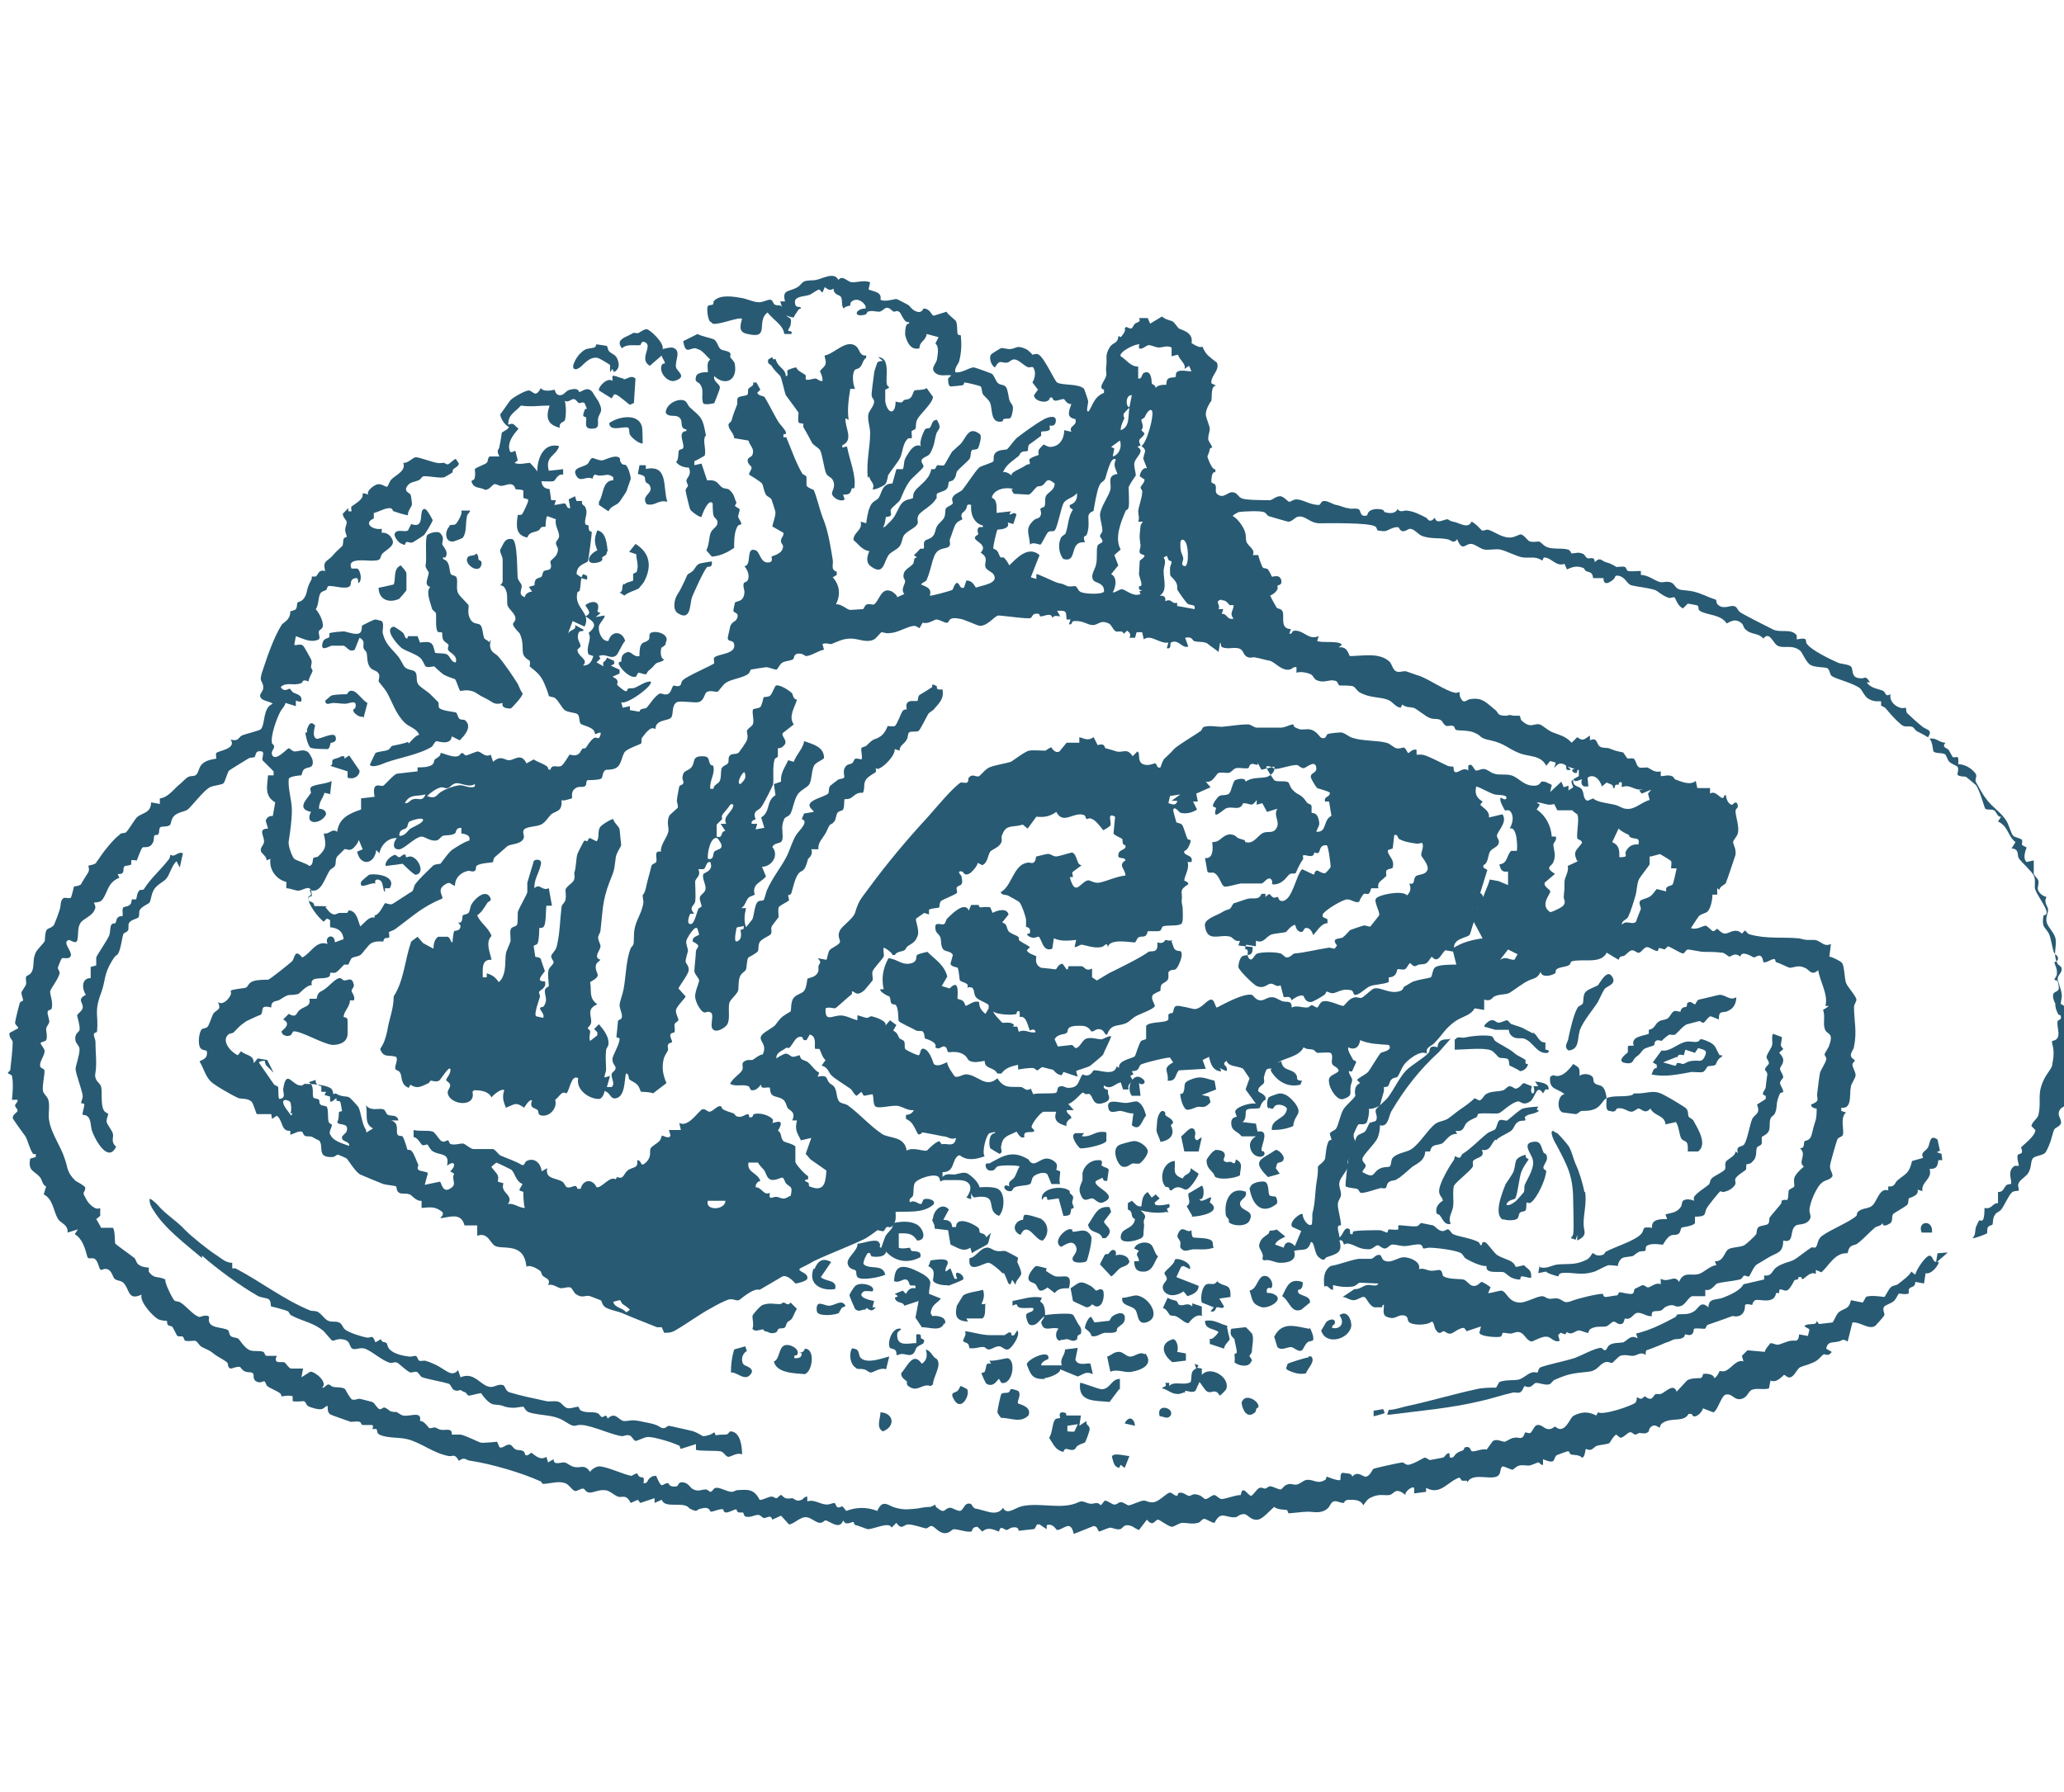 <svg viewBox="0 0 259.5 225.4" version="1.1" xmlns="http://www.w3.org/2000/svg" id="Mealtime">
  
  <polygon style="fill: #285a73;" points="174 177.8 174 177.8 174 177.8 174 177.8"></polygon>
  <path style="fill: #285a73;" d="M243.5,144.9l.4-.2-.3-1.4c-1-.7-.9.4-1.2,1-.3.5-1,.6-.6,1.3l-1.4.4c-.4,1.6-.7,1.5-1.8,2.4-.4.3-.3.9-1.2.8v.5c-1.1-.4-1.4,1.4-2,1.9-.4.4-1.2.3-1.7.7-.3.2-.2.5-.3.6-.9.8-3.2,1.7-4.3,2.5-.7.5-.5,1.3-.9,1.5-.2,0-.4-.1-.5,0-.5.3-1.6,1.2-2.1,1.5-.5.3-1.5.4-2.3,1-.6.5-.5,1.1-1.5,1v.5s-2.6.6-2.6.6c-.4.8-1.8,1.4-2.6,1.7-.8.3-1.8,0-1.8,1.2-1-.9-1.2.1-1.8.5-.8.5-1.4.3-2.1.4-.1,0-.1.3-.4.4-1.5.8-3.1,1.6-4.8,2l.2.6c-.9-.5-1.2.2-1.8.5-.4.1-1.4,0-1.8.4-.2.1-.3.6-.5.6-.2,0-.4-.3-.5-.3-.8,0-2.5,1-3.4,1.3-1.3.4-2.9.7-4.1,1.1-.4.1-.4.6-.5.7-.2,0-.5-.1-.7,0-.5.1-1,.7-1.7.9-.6.1-1.7,0-2.4.3l-.4.7c-.8,0-1.7,0-2.5.2-2.8.6-5.8,1.5-8.6,2.1-.9.2-1.7.5-2.4.5l-.2.6c.1,0,.2,0,.3,0,3.9-.5,7.6-.8,11.4-1.7,1.4-.3,2.8-.8,4.2-1.1.3,0,.6.1.8,0,.3-.1.5-.8.6-.8,0,0,.4.2.6.1.3,0,.5-.4.8-.5.5,0,1.1.3,1.6.2.3,0,.5-.5.8-.6,1.8-.8,2.4-.8,4.2-1,1.1-.1,1.3-.8,1.9-1.1.5-.3.8,0,1.1,0,0,0,.8-.8,1-.9.7-.2,1,0,1.6,0,.5,0,1-.6,1.6-.1,0-.2,0-.5.1-.6.1,0,1.9-.7,2.3-.9.5-.2.4-.1,1-.4.4-.2.9,0,1.3-.3.2,0,.2-.4.3-.4.1,0,.5.2.8,0,.3-.2.2-.7.3-.7.2-.1,1,0,1.3,0,.2,0,.2-.4.4-.5.9-.3,2.3-.8,3.1-1.1.2,0,.4.1.8,0,.6-.2.8-.7.8-1.4.2-.2.8,0,.9,0,0,0,.1-.5.4-.6.4-.2,2.4.6,2.6-.9h.4c-.1-1,.6,0,1.1-.4.3-.2.7-1,.8-1.2.1-.1.6,0,.5-.4h.4c0,.9.9-.9,1.8-.4v-.5s.7.3.7.3c1-.9,1.7-2.5,3.3-2.4.2-1.2.8-.9,1.2-1.2.7-.5,1.6-1.5,2.2-2,.2-.2.8-.2,1-.6,0,.6.7.2,1,0,.3-.3.1-.8.3-1.1,0-.1,1.5-.9,1.8-1.2.2-.3.1-.7.2-.8.1-.1,1.3-.3,1.1-1.1l.6.2c-.2-1.2,1.3-1.5.9-2.8.9,0,1-.3,1.1-1.1h.5s-.1-.8-.1-.8Z"></path>
  <path style="fill: #285a73;" d="M172.7,177.4v.7c0,0,.9-.2,1.4-.4l-.2-.5-1.2.2Z"></path>
  <path style="fill: #285a73;" d="M25.4,157.9c1.8,1.6,4.8,3.8,6.9,5,.4.3,1.3.3,1.5.5.3.2.2.8.3.9.1,0,1.7.4,2.1.6.1,0,.2.4.4.5,1.5.8,2.8.9,4.1,2,.2.2,1,1.2,1.1,1.2.2,0,.6-.2.9-.2,1.5,0,1.1.9,1.6,1.2.4.2.9-.2,1.6,0,1,.4,2.1,1.5,3.2,1.8.3,0,.6-.2.9,0,.2.1,1.1,1,1.6,1.2.2,0,.5-.1.7-.1.3,0,.5.6.8.7.9.3,2.3.5,3.3.8.3.1.4.7.7.8.4.2.6,0,.8,0,0,0,.3.2.6.3.1,0,.2.3.4.4.4,0,1.2-.3,1.6-.3.3.5,1,1.3,1.5,1.4.5.1.8,0,1.5.3,1.2.3,1.7,0,2.3,0,.1,0,.2.5.7.7,1.6.5,3.1.2,4.6,1.2,1.4.9,1,.3,2.1.4,1.3.1,3.9,1.3,5,1.4.3,0,.5-.2.9-.1.3,0,.5.6.8.7.3,0,1.1-.5,1.6-.5.8,0,3.1.7,3.9,1.1.1,0,.1.4.2.4l1.9-.6v.7c.2.2,2.6.1,3,.2.5,0,.7.7,1.1.7.3,0,1.1-.6,1.7-.3,0-1-.2-2.8-1.4-2.9-.3,0-.2.3-.6.4-.4,0-.9,0-1.3.1l-.2-.4c-.3.3-1,.5-1.4.5-.1,0-.9-.6-1.6-.7-.9-.2-2.1-.5-2.7-.6-.3,0-.5.6-1.2.1-.6-.4-1.7-.5-2.5-.7-1.1-.2-1.2,0-1.9,0-.7,0-1.1-1.3-2.1-.3-.2-.7-.4-.2-.7-.2-.2,0-.3-.4-.6-.5-.5-.2-1.5,0-2-.3-.3-.1-.3-.5-.4-.5-.3,0-.8.2-1.2.2-.5,0-.8-.6-1.2-.8-.5-.2-1.2,0-1.6-.1-1.4-.3-3.3-.7-4.6-1.1-.5-.1-.6-.8-.8-.9-.9-.3-1.2.6-2.3,0-1-.6-1.7-1.6-3.1-1l-.3-.9c-.7.8-1.3.2-2-.2-.4-.3-1.4-.8-2.2-1-.2,0-.6.1-.7,0-.2-.1-.2-.6-.5-.6-.1,0-.4.1-.7.1-.8-.1-1.9-.3-2.5-.9-.3-.3-.3-.7-.4-.8-.2-.2-.6,0-.7-.5l-.7.4c-.4-1.1-.5-.5-1.1-.6-.6-.1-2.2-.6-2.7-1-.3-.2-.4-.8-.8-.9-.4-.2-.9,0-1.3-.2-.4-.1-.8-.8-1.3-1.1-.3-.2-.7-.1-1-.2-3.4-1.4-6.3-3.7-9.4-5.3-.1,0-.3,0-.4,0v-.7c-.8,0-1.3-.5-1.9-.9-1.1-.7-3.1-2.3-4-3.2-1.2-1.3-2.4-1.9-3.5-3.2-.1-.1-.9-.9-1-.7,0,.5.2,1,.5,1.4,1.4,2.3,4.1,4.3,6.1,6Z"></path>
  <path style="fill: #285a73;" d="M61.5,80.8c0-.2-.4-.3-.6-.5-.2-.4-.2-1.4-.5-1.7-.3-.3-.9,0-1.3-.8-.4-.7-.1-1.5-.2-1.7-.1-.2-1.1-1.1-1.3-1.5-.3-.6,0-1.4-.2-2-.2-.3-.6-.2-.7-.4-.3-.4,0-1.6-1-1.9v-.2c.1,0,.3,0,.3,0,.5-.8-.4-1.4-.4-1.7,0-.4.3-.7-.2-1.3-.3-.4-1.4-.1-1.7.2-.3.5,0,3.1-.2,3.8,0,.4.3.6.4.9,0,.6-.7,1.6.2,1.8-.6.6,0,1.9.2,2.7,0,.2.4.4.5.6.1.5-.1,1.7.2,2.3.1.2.5,0,.6.2,0,.2,0,.6.1.8.1.3.6.5.7.7,0,.2-.2.5,0,.7,0,.2,1.2.6.9,1.5-.6,0-.7-.8-1.1-1-.4-.2-1-.1-1.5-.2-.3-1.3-.4-1.5-1.9-1.3l-.3-.8h-1.2c0,0-.1.3-.1.3-.3,0-.3-.4-.5-.7-.2-.2-1.1-.8-1.2-.8-1.3.3.5,2.3,1,2.7.6.4,1.7.7,2.3,1.2.3.2.6,1,.7,1.1.3.2.8,0,1.1,0,0,0,.9.9,1.3,1.1.4.2,1,.4,1.3.5.2.2.5,1.4.7,1.5.1,0,1-.3,1.9.2.6.4.6.4,1.4.8.8.4.9.8,2,.5-.2.6.5.7,1,.7.1,0,1.6-1.6,1.5-1.9-.3-.4-.4-.8-.6-1.2-.5-.8-1.7-2.6-2.5-3.5-.3-.3-.7-.4-.9-.9-.2-.5,0-.8,0-1.2Z"></path>
  <path style="fill: #285a73;" d="M89.6,40.7c.8.2,3.3-.9,3.7-.6-.3,1-.4,1.7.7,1.9,2.9.7,1-1.6,2.5-2.7.7.9,2,1.6,2.1,2.7h.9c.2-.5-.4-.3-.4-.4,0-.3.3-.5.3-.8.2-1-.2-.7-.5-1.1-.1-.2-.1-.5-.2-.6-.7-1.1-.7-.5-1.3-.8-.2-.1-.2-.5-.5-.6-.3-.1-1.1.4-1.6.3-.5,0-1.4-.4-1.9-.5-1.1-.2-2.8-.5-3.6.3-.2.2,0,.4-.2.5-.1.1-.5,0-.6.2-.2.2,0,2,.4,2Z"></path>
  <path style="fill: #285a73;" d="M100,39.5c.2-.1.3-.7.7-.7,0-.4-.6,0-.7-.5-.4-1.1,1.2-1,1.7-1.2.2,0,.9-.6,1.3-.7l.4.4.3-.7c.4.3.6.5,1.1.2,0,.8.8.8.9,1,.3.4,0,1.2.4,1.5.1-.3.7-.3.8-.4,0-.1,0-.4.2-.5.9-.7,2,.6,1.7.9-1.2,0-1.6,1.1-.2.8.4,0,.4-.4.5-.4.5-.2,1,0,1.4,0,.4,0,.7-.5,1-.5.4,0,.6.4.9.5.2,0,.4-.2.6,0,.3,0,.6,1.5,1.3,1.3v.2c-.5-.1-.5,1-.5,1.4.2.9.7,2,1.8,1.7,0-.9.8-.9.9-1.8l1.5.4-.4.8c.5.4.3,1.3.2,2-.1.6-.9,1.1-.2,1.7.6.5,1.3.2,2,.3l-.4.4c0,.3,0,.9.3,1,0,0,1.5-.1,1.6-.2.1,0,.1-.4.2-.3.2,0,1.9.4,2,.5.2.3.1.7.3,1,.1.2.7.6.9,1.1.3.8,0,2.6,1.5,2.3.1,0,.1-.3.2-.3.6-.2.9.3,1.1-.9.2-1-.2-.9-.4-1.5-.1-.4-.2-1.3-.4-1.6-.3-.4-.6-.2-1-.5-.3-.2-.5-1-.8-1.2-.2-.1-2.1-.8-2.3-.8-.5,0-1.6.8-2.3.6-.1-.6.4-1,.5-1.4.3-1.2.3-2.1.2-3.2,0-.1-.3,0-.4-.2-.1-.4,0-1.1-.2-1.6-.1-.2-1-.8-1.2-1.2l-1.6.5c-.3,0-.4-.9-1.3-.9,0,0-.2.6-.8.4-.7-.2-.9-.8-1.2-.9-.2-.1-1.3-.7-1.4-.7-.3,0-1.4.4-2,.1.2-1-.8-1-1.5-1.3l.2-.9c-.7-.3-1.6,0-2.2,0-.7,0-1.2-1-1.8-.3-.5-1.1-2.1-.1-2.8,0-.4.1-1.1,0-1.5.2-.2,0-.5.6-1,.8-.9.5-1.8.2-1.4,1.7h-.6c.1.3.4,1.5.6,1.7,0,0,.9.4,1.1.3Z"></path>
  <path style="fill: #285a73;" d="M193.6,159l-.2,1.1,1-.2c0,.2,1.4.6,1.5.6.1,0,0-.3.4-.4,1.5-.2,2.3.4,4.2-.2.5-.2,1.5-.8,1.8-.8.4,0,1.1.1,1.1.1,0,0,.1-1,.9-1.1,1.6-.2.7-.1,1.8-.7.3-.1.8,0,.8-.2,0,0,0-.4.1-.5.7-.5,2-.1,2.1-.2,0,0,.4-.8.9-1.1.3-.2.8,0,1.1-.3.2-.2.2-.6.3-.7.1-.1,1.5-.2,1.7-.6v-.8c1.6,0,1.1-.4,1.5-1.1.1-.2,1.6-2.1,1.7-2.1,0,0,.4.2.7,0,.3,0,1.2-.6,1.2-1,0-.2-.1-.4,0-.6.2-.4,1.1-.9,1.3-1.1.1-.2,0-.6.1-.7,0,0,.5,0,.7-.3.7-.6.4-1.4.6-1.8.1-.2.5-.2.6-.5,0-.2,0-.6,0-.8,0-.1.7-.3.9-.8.2-.6,0-1,.2-1.5,0-.3.5-.4.6-.8.3-.7,0-1.2.6-2.4,0-.1.4-.1.4-.2,0-.4-.4-.8-.4-1.1,0-.3.3-.5.4-.7,0-.4-.4-.8-.4-1.1,0-.3.4-.5.4-1.1,0-.4-.5-.9-.5-.9,0-.1.5-.4.5-.5,0,0-.3-.3-.3-.5,0-.2.2-.9.1-1l-1.1-.4c-.2.4,0,1.2-.1,1.4,0,.3-.6,1-.7,1.5,0,.3.3.5.3.8,0,.2-.5.5-.5.8,0,.1.3.3.3.6,0,0-.2,1.4-.2,1.6,0,.4-.8.9,0,1.1v.4s-1.1.7-1.1.7c.5,1.2-.3,1.2-.6,1.8-.3.7-.6,2.6-1,3.2-.3.4-1.1.1-.8,1.1l-.3-.2c0,.6-1.1,1-1.2,1.3-.2.3,0,.6-.1.9-.2.4-1.5.9-1.7,1.2-.2.2-.2.5-.3.7-.4.4-1.5,1-1.9,1.6-.1.2,0,.5,0,.5,0,0-.9-.4-1.4,0-.2.2-.1.6-.3.8-.5.7-1.1.7-1.9.9l.2.6c-.9,0-2,0-1.9,1.1-1.4-.2-.9.2-1.3.7-.7.9-3.4,1.7-4.5,2.3-.1,0-.1.3-.4.4-.9.3-1.1-.3-1.3-.2,0,0-.3.6-.7.8-1.4.7-2.2.5-3.5.6-.8,0-1.6.7-2.5.3Z"></path>
  <path style="fill: #285a73;" d="M107.4,61.4c.3-1.5-.6-3.6-.9-5.2-.2-.2-.7.4-.6-.2,1.5-.7.3-2.2.4-3.4l.4.2c-.2-1.3,0-2.6.2-3.9h.6c-.3-.6-.4-2,0-2.4.1-.1.4-.1.6-.3.3-.2.4-1,.8-1.2v-.3c-.8.1-.8-.7-1.2-1.1-1.2-1.1-2.8.9-4,1.1-.1.1.2.7.1,1,0,.4-.7.8-.7,1,0,0,.4.8.3,1.2-.4.1-.6-.3-.9-.3-.3,0-1,.3-1.2.1,0,0,0-.4,0-.5-.3-.3-1-.5-1.2-1-.2,0-1.1.3-1.1.4-.1.2.2.7-.2.7,0-.7-.6-1-.9-1.4-.2-.2-.4-.7-.4-.8,0,0-.3.3-.4-.2l-.5.3c-.2.6.3.6.4.8.5.8,1,1.1,1.1,1.3.2.3.5,1.9.7,2.4.2.3,1.5,2,1.6,2.2,0,.3-.1.9,0,1.2.1.2.5.1.6.2,0,0,0,.3,0,.4.4.7.8,1.4,1.1,2,.2.3.8.6,1,.9.3.5.5,2.4.8,3,.2.3.5.4.7.6.6.9,0,1.4,0,1.9.1.5,1.1,1.1,1.6.7l-.2-.6c.8,0,.9-.1,1.1-.8Z"></path>
  <path style="fill: #285a73;" d="M172.3,141.1c-.3.3-.4.9-.7,1.2-.2.2-.7.3-.9.5-.4.4-.3,1.1-.5,1.4-.7,1.1-.8,2.1-.9,3.3,0,.3-.2,1.6-.1,1.7.4.2,1,.2,1.4.3.3.1.3.5.5.5.4.1,2-.5,2.5-.6.2,0,.5.1.6,0,.2-.1.1-.6.5-.8.3-.2.7-.1.9-.3.6-.3,1.5-1.2,2-1.6.8-.5,1.5-.8,1.6-1.9h.6c.2-1,.8-.7,1.5-1,.4-.2.9-1.3,1.9-1.2l-.2-.4c1.1.2,1-.6,1.4-1,.3-.3.8-.5,1.2-.7.1,0,.2-.3.2-.4.3-.2,2.1,0,2.6-.1.3,0,1.6-1.4,2.5-1.5.3,0,.6.6,1.5,0,.6-.4.8-2.3,1.6-1l.3-.5h.4c.1-.8-1-.9-1.7-1l.4.6h-.6c.4,1.2-.6,1.2-.2,0l-1-.4c-.2,0-.5.6-1,.7-.3,0-.4-.3-.8-.3-.3,0-.5.4-.8.5-.6.2-1.4.1-2,.4-.5.2-.5.7-1,.9l-.6-.3c-.5.5-1.2,1-1.8,1.4-.7.5-1,.8-1.6,1.2-.5.3-1.1.3-1.5.6-.9.6-2.1,2.7-3.2,3.3-.6.3-1.5.4-2.1.9-.4.3-.2,1-.5,1.2-.2.1-.8,0-1.3.3-.9.5-.5,1.3-2.1.4,0-.3.4-.5.4-.8,0-.3-.5-.5-.4-.9,0-.4,1.6-1.9,1.9-2.6.2-.5.3-1.1.3-1.6,1,.3,1.1-1.1,1.4-1.7,1.7-2.9,3.6-5.3,6-7.5l1.5-1.7c-.4.2-.9,0-1.3.3-.4.3-.3.7-.4.8,0,0-.5-.2-.8,0-.2.1-.1.5-.3.7-.5.6-2.1,1.5-2.8,2.2-.8.8-1.6,2.5-2.3,3.4-.3.4-1.3,1.2-1.5,1.5-.2.4.3.9,0,1.4-.1.2-.5.1-.6.3Z"></path>
  <path style="fill: #285a73;" d="M51.3,93.3c-.5.2-1.5.4-2,.5-.1,0-.2.3-.5.5-.5.2-1.3.2-1.6.4,0,0-.7,1.4-.7,1.5.4.4,1.5-.1,2-.3,1.6-.6,4.2-1,5.8-2,.2-.2.3-.6.6-.7.1,0,1.8.6,1.9-.6l1,.5c.6-.6,1.6-1.7.7-2.5-.2-.2-.5,0-.7-.2-.2,0-.3-.8-.5-.8-.2-.1-1.8-.2-2.1-.6-.1-.2,0-.5-.1-.7,0,0-.8-.8-1-1-.4-.4-1.5-1-1.6-1.4-.2-.4,0-1.1-.3-1.4-.2-.3-.9-.2-1.3-.6-.2-.2-.5-.9-.8-1.3-.9-1.1-1.7-1.6-2-3.1,0-.3.2-1.1-.1-1.4,0,0-.7-.2-.8-.2-.2,0-1.6.7-1.7.8,0,.1,0,.5-.1.7-.3.7-1.8,0-2.2,0-.2,0-1.4.1-1.7.2-.2,0,0,.4-.1.5-.2.3-.8,0-.9,1.1,0,.7,1,0,1.2,0,.2,0,1.4,0,1.5,0,.4.1.7.9,1.4.5l.6-1.5c.8.4.4.9.5,1.2,0,.3.3.4.4.7.1.4,0,1.4.5,1.9.2.3.8.3,1,.7.2.3,0,.7,0,1,0,0,.9,1.1,1,1.3.8,1.4,1.1,2.7,2.3,3.9.5.5,1.5.7,1.8,1.5-.5.1-1.1.9-1.3,1.1Z"></path>
  <path style="fill: #285a73;" d="M117.7,63c.1-.3,0-.7.1-.9,0-.1.8-.3,1.1-.5.4-.3.3-.8.4-1,.1-.1.5-.1.6-.3.3-.3.3-.7.4-1,.3-.4,1.4-1.3,1.6-1.6.2-.3.1-.9.3-1.1.2-.1.7,0,.8-.3.1-.2.5-1.5.2-1.7-1.4-1.1-1.7.4-2.4,1.2-.3.3-.8.7-1.1,1-.2.3-.9,1.6-1,1.7-.1.1-.5,0-.8,0-.2,0-.2.4-.4.5-.1,0-.4,0-.4,0,0,0-.2.8-.5,1.1-.5.7-1.4,1.3-1.6,1.7-.2.2-.2.7-.2.8-.3.3-1.1,0-1.7,1.1-.5.9-.5,1.3-1.5,2.2-.2.2-.3.4-.6.4.3-.3.3-1.1.4-1.3,0,0,.5,0,.6-.2.1-.2-.1-.5,0-.7.1-.3,1.1-1,1.2-1.3.3-.7.6-1.5,1.1-2.2.3-.5,1.6-1.5,1.8-1.9.1-.3-.6-.7,0-1.1.4-.3.7-.2,1-.9.4-.8.4-1.4.6-2.1.2-.7.8-.6.1-1.8-.7,0-.6.7-.9,1-.1.1-.4,0-.6.2-.2.3-.8,1.7-.5,2.1-.6-.3-1.1.2-1.4.6,0,0-.6.9-.6,1-.2.4-.1,1-.3,1.3h-.8s-.5,1.8-.5,1.8c-1.4,0-1.3,1.3-1.8,1.9-.2.2-.8.4-1,1-.3.6-.4,1.5-.5,2.1l-.7-.2c.3,1.1-.9,1.3-.9,2.3.6.5,1.1,1.3,2,1.4-.3.7-.5,1.5.3,2,1.6,1.1,1.5-.8,2.2-1.6.4-.4,1-.6,1.3-1s.3-.9.5-1.3c.4-.7,1.7-1,1.8-1.7,0-.2-.1-.5,0-.7.1-.7,1.9-1.3,2.4-2.5Z"></path>
  <path style="fill: #285a73;" d="M17.4,115.3c.2-.2,0-.6.2-.9.2-.4,1.2-.8,1.2-.9.2-.3.2-1.1.6-1.7.4-.6,1.3-1,1.5-1.3.4-.4.7-1.7,1.3-2.2l.4.8.4-1.8c-.5-.2-.8.2-1.2.3-.1,0-.4-.1-.4-.1,0,0,0,.4-.2.6-1.2,1.5-2.2,2.3-3.1,3.7-.1.2-.4,0-.6.2-.3.3-.3,1-.4,1.1,0,0-.4,0-.5,0-.1.1,0,.5-.3.7-.2.2-.6.2-.8.3-.2.3,0,.9-.1,1.1,0,0-.5,0-.6.2-.2.2-.2.6-.3.7,0,0-.4,0-.5.2-.2.3-.1,1-.3,1.4-.2.5-1.5,2.4-1.6,2.7,0,.3,0,.6,0,1l-.7.2v1.4c-1.2,0-1.1,1.4-.6,2.1-1.2.6-.3,1-.4,1.6,0,.4-.7.8-.7,1,0,.1.4,1.4.3,1.8,0,.3-.7.4-.5,1.4.1.4.5.6.5,1.1,0,.7-.5,2.1-.5,2.4,0,.6.8,2.6.9,3.4,0,.4-.2.7-.2.9,0,.1.4,0,.4.2,0,.4-.3,1.1-.2,1.3,1.2,0,.9,1.4,1.2,2.1.4,1.1,2,4,3,1.9-.7-.6-.3-1.1-.4-1.6-.1-.5-.8-1.2-.8-1.6,0-.4.2-.7.2-.9,0-.1-.4-.2-.5-.4-.5-.7-.2-2.4-.4-3.1-.2-.5-.9-.7-.7-1.7.2-1.2,0-2.5,0-3.9,0-.3-.2-.6-.2-.9,0-.3.4-.2.4-.4.2-2.1-.4-2.4.5-4.8.6-1.6.3-2.3,1.4-4.1.5-.8.4-.5.7-.8.4-.6.5-1.9.7-2.5,0-.2.4-.2.6-.5.1-.2,0-.6.1-.9.3-.5,1-.5,1.3-.8Z"></path>
  <path style="fill: #285a73;" d="M92.6,63.2c-.3-.5-.2-1-.9-1.6-.2-.2-.6-.1-.9-.3-.6-.4-.5-1-1.9-.9l-.7-2.1-.9.2v-.5c.1,0,1.3-.7,1.3-.7.2-.7-.2-1.7,0-2.3.1-.5.3.4,0-1-.3-1.6-.7-1.7-1.9-2.8-.2-.2-.3-.6-.6-.8-.8-.4-2.4.4-2.4,1.5.4.7,1.3.1,1.8.7.4.4-.1,1.3.8,1.4v.2c-1.2.1-.2,1.6-.4,2.1,0,.2-.4.2-.5.3-.2.2,0,1.2-.4,1.5.4.5,1,.7,1.6.7.4.9-.2,1.2-.3,1.6,0,.3.2.5.2.7,0,.1-.3.3-.3.6,0,.1.5,2.3.6,2.4.2.3,1.2,1,1.4.9.1-.4.9-2.4,1.4-1.7,0,0,0,1.1.1,1.5.1.4.6.5.5,1,0,.4-.6.7-.8,1.1-.3.6-.2,1.6-.6,2.3l.7.8c1.1-.1,1.9-.5,2.8-1.1,0-.8,0-2.2.5-2.8,0-.1.4-.1.4-.2,0-.3-.3-.6-.4-.9,0-.3.2-.7.2-.9,0-.2-.5-.3-.6-.5Z"></path>
  <path style="fill: #285a73;" d="M109.3,59.9c0,.6.8.9.4,1.6.2.2,1.4-.4,1.6-.6.3-.4.3-1.1.4-1.2.3-.5,1.3-1.7,1.5-2.2.3-.7.3-1.7.9-2.3.2-.2.5,0,.5-.1.1-.1,0-.6,0-.8,0-.2.4-.2.5-.4.1-.3,0-.7.2-1.1.3-.7,2-2.1,2-2.9l-.8-1.1c-.3.3-1.3.2-1.5.3-.2.1-.2.6-.5.9-.3.3-.6.2-.8.3-.3.1,0,.5-1.1.2,0,1.7-1,1.6-1.3,0,0-.1,0-1.4,0-1.5,0,0,.5-.2.5-.3,0,0-.3-.2-.3-.4-.2-.9.5-3.3-1.1-3.4l.6.5c-.2,0-.5,0-.7.2,0,0-.4,1.1-.4,1.3,0,.2-.4,2.7-.3,2.9,0,.2.3.4.3.7,0,.5-.5,1-.7,1.5-.2.7.2,1.7.2,2.4,0,1.9-.5,3.6-.3,5.7Z"></path>
  <path style="fill: #285a73;" d="M204.4,133.7c1,.1.8-.3,1.2-.7.8-.6.6-.6,1-1,.3-.3,1.2-.4,1.4-.6,0-.1,0-.4.2-.5.2-.2.6,0,.7,0,0,0,.6-.6,1-.8.2,0,.5.1.7,0,.3-.2,1-1.1,1.5-1.3.1,0,1.5-.4,1.6-.4.1,0,.3.3.5.2.2-.1.6-.8.9-.8l1,.4c0-1.3.5-.7,1.2-1.1.7-.3,1-1,1-1.7-.8.5-1.3-.3-2.1-.3-.1,0-2.5.6-2.6.6-.3.1-.4.6-.5.6-.2,0-.5-.5-.9-.2-.2.1,0,.4-.2.5-.1.1-.4,0-.5.2-.2.1-.2.4-.2.4-.2.1-.6-.2-.9,0-.3.2-.5.8-.8.9-.3.2-.7.1-1.1.4-.4.3-.5.9-1.2,1v.5c-.7.3-2.3.3-1.9,1.5h-.6c-.3.1,0,.6-.2.9,0,0-1.7,1.2,0,1.3Z"></path>
  <path style="fill: #285a73;" d="M195.3,135.2l-.4.2c-.2,1.7.9,1.4,1.8,2.2-.9.1-1,2.1-.2,2.3.1,0,1.5.2,1.6.2.3,0,.5-.4.8-.4.5,0,1,0,1.5-.2.9-.3,1.1-1.2,1.6-1.4-.3-2.2-1.1-1.3-1.6-2-.1-.2,0-.6-.3-.8-.4-.3-1.2-.3-1.5,0,0-1.1,0-1-.8-1.5-.6.8-1.6,2-2.7,1.3Z"></path>
  <path style="fill: #285a73;" d="M202.4,139.7c.8.3.8-.3.9-.3.8-.2,1.3.4,1.8.4.4,0,.7-.4.9-.4.4,0,.8.8,1.5,0,.5,1,1.8.8,1.9,2l1.3-.3c.4.5.4,1.6.7,2.1.4.5.9,0,.8,1.6h1.3c1.2-.9,0-2.8-.6-3.9-.1-.2-.5-.3-.6-.5-.1-.2,0-.7-.3-1,0-.1-2.2-1.4-2.6-1.6-1.4-.8-1.8-.4-3.3-.3-1.1,0-.5,0-.9.2-.9.3-2.4,0-3.2.4,0,.5-.2,1.5.3,1.6Z"></path>
  <path style="fill: #285a73;" d="M188.1,143.4c.4-.5,1.6-.9,2-1.3.2-.2.3-.6.6-.9.5-.4.8-.2,1-.3.2,0,0-.3,0-.4.4-.5,1.1-.3,1.8-.8l-.3-.2.2-.3c0-.1-1.7.1-1.9.2-.3,0-1.7,1.3-2,1.5-.2.1-.7-.2-1,0-.2.1-.3.8-.5,1.1-.2.2-.8.3-1.1.6-1,.8-1.9,1.8-3,2.5-.1,0-.2.4-.4.5-.2,0-.5-.2-.6-.2,0,0,0,.4-.2.6-.5.7-1.3,2.1-1.6,3-.5,1.4.3,1.4.3,2,0,0-1,.5-.8,1.5,0,.2.3.2.4.3.4.5.6,1.3,1.4,1.1-.4-.8.2-1.4.3-2.2.1-.7-.1-1.8.1-2.6.4-.6,2-1.8,2.3-2.3.2-.2,0-.5.1-.8.4-.5,1.6-.4,1.1-1.4,1.1.2,1.1-.7,1.7-1.3Z"></path>
  <path style="fill: #285a73;" d="M189,153.3c.3.2,1.4.2,1.7,0,.3-.2.2-.6.4-.8.2-.2.6-.1.7-.3.2-.3,0-.9.2-1,0,0,.3.2.5,0,.8-.6,1.9-3,1.9-4-1-.4.5-1.1,0-2,0-.1-.3-.2-.3-.2-.4-.8-.3-1.6-1.4-1.4-1.4.2-.1,1.6,0,2.2.3,1-.6,2.3-1,3.2-.1.3,0,.6-.1.9,0,0-1,1.2-1.1,1.2-.2.2-.9.6-1.1.4.2-.7,1-.6,1.1-.8.3-.4.5-2.7.8-3.4.2-.5.6-1.1.9-1.5-.3-.2-.4-.2-.4-.6-1.6.5-1.1.9-1.5,2.1-.1.3-.8,1.3-1,1.6-.4,1-1.6,3.9-.3,4.5Z"></path>
  <path style="fill: #285a73;" d="M110.5,156.2c-.4-.5-2.1.2-2.7.2.1.9-1.5,1.8-1.2,2.6.2.7.9.6,1,.8.1.2,0,.5.2.8.5.5,2.9,0,3.5-.3-.3-1.4-1.9-.6-2.7-1.3-.2-.2.4-1.4.5-1.4.4-.2.3.3.5.4.6.1,1.7.1,1.8-.6,1.2,1.3,2.8,1.5,4.3.7.3-.9-.9-.7-1.1-.8-.1-.1-.2-.4-.2-.4,0,0-1.1.2-1.4,0v-1.8c1,0,1.7-.1,2.3.9,1.3,0,.8-1.5,0-2-.9-.5-2-.4-3-.2,0,.8-.6,1-1,1.7-.1.3-.4,1.1-.5,1.4-.4,0,0-.4-.2-.5Z"></path>
  <path style="fill: #285a73;" d="M87.7,43.9c.6.1,1.1.9,1.6,1.3-.5.4-.3,1-.3,1.6-.4,0-1.4,0-1.5.6-.2.7.3.6.5.9.6.8.1,1.5.4,2.4.2.3,1.4,0,1.4,0,0,0,.7-1.7.7-1.9.1-.5-.9-.8-.7-1.5,1.4,1.3,2.9.5,2.6-1.4,0-.4-.4-.7-.6-1,0-.1.1-.4,0-.5-.2-.3-1-.3-1.2-.5-.3-.2-.4-.9-.8-1.2-.4-.2-1.6-.4-2.1-.7l-1.8.9c.3,1.8.8.8,1.6.9Z"></path>
  <path style="fill: #285a73;" d="M118.8,166.5c.3-.9-1-1.1-1.6-1l-.2-.4c.2-1.1.7-1.1,1.3-1.8l-1.5-.6c0-1.2.6-1.5-.5-2.3-.4-.3-1.5-.8-1.8-.9-1.5-.5-2,0-2.1,1.6.6.3,1.1-.3,1.5-.2.4.1.4.6.5.7.3.2.8-.2.7.4-.7-.1-.9.2-1.2.7l-.4-.4-1,.4.4.3-.4.2c.2.8,1,.4,1.2,1l1.8-.6-.4,2.1.8,1.2c1,0,2.4.6,2.8-.5Z"></path>
  <path style="fill: #285a73;" d="M207.6,135.1c1.7.4,3.4,0,5.1-.3.4,0,1.2.1,1.4,0,.2,0,.5-.6.6-.7.3-.1.6,0,1-.2,0,0,.3-.9.8-1v-.2c-.1,0-.3,0-.3,0-.6-1-.4-1.3-1.6-1.8-1.2-.5-.7,0-1.2.1-.4.1-.9-.1-1.4,0-1.1.2-2,1.3-3.1,1.1l-1.1,1.5.5.3v.4c-.5,0-.5.6-.7.9ZM210.8,133c.3-.2,0-.5.9-.3l.2-.7,1.2.4.4-.6c.6.2,1.2.2.9.9-.4,1-.7.6-1.5.7-.7,0-1.1.4-1.3.4-.2,0-.5-.2-.8-.1,0,0,0,.4-.3.3l-1.4-.4c.4-.2,1.3-.5,1.7-.7Z"></path>
  <path style="fill: #285a73;" d="M77.9,63.1c0,0,.9-1.3.9-1.4,0-.1.5-1.4.5-1.5,0-.4-.3-1.4-.6-1.7-.1-.1-.5,0-.6-.3-.2-.2-.1-.5-.2-.6-.5-.5-1.7.2-2.2.3-.5,0-1-.3-1.2-.3-.3,0-.4.6-.7.8-.6.4-2,.4-1.3,1.5.5.8,1.2-.1,2,.3.2-.9.5-.3,1-.4.7,0,.9-.3,1.6.2v.4c-1.4,0-1.2,1.9-1.8,2.7v.4c0,0,1.2.8,1.2.8.3-.7,1-.7,1.4-1.2Z"></path>
  <path style="fill: #285a73;" d="M80.5,43.4c.1,0,.1-.7.7-.3.8.5-.9,2.1.5,2.9l1.5-1.3c0,.3.4.7.4,1,0,0-.3,0-.4.2-.4.9.7,2.2,1.6,2,1.7-.5.3-1.2.2-1.7-.2-.8.8-2.2-.5-2.5-.4,0-.8.1-1.2.2.3-.7-1.6-2.5-2-2.5-.4,0-.8.4-1.1.5-.6,0-.3-.2-1,.2-.8.4-1.8.7-1,1.7.6-.6,1.7-.3,2.2-.4Z"></path>
  <path style="fill: #285a73;" d="M132.5,146c-1.2-.8-1.8.2-2.5.3-.5,0-.6-.4-.7-.5-2-1.2-3.1-.5-4.9.5-.1,0-.4,0-.4,0-.2.3,0,.8.4.9.8.1.7-.4,1-.5.3-.2,2.6-.2,2.8,0-.3.4-.4,1-.7,1.4-.3.4-.8.4-.6,1.1-.9-.5-.8.6.1.6.4,0,.2-.3.6-.5.3-.2,1.6-.2,1.9-.4.2-.1.2-.7.4-.9.2-.3,1.4-.8,1.8-.3l.5,1.2h1.1c-.2-.3,0-1.3,0-1.5,0-.2-.4-.2-.5-.3,0-.1.3-.7-.2-1Z"></path>
  <path style="fill: #285a73;" d="M117.2,153.3c0,.4.4.7.3,1.2l1.7.2.3,1.8c.9.4,1.6,1,2.5.4l.2.7c.3-.3,1.9-1,2-1.2.1-.1.3-1.2.4-1.4l-.6.6c-.1-.5-.7-.5-.8-.6-.1-.1,0-.4-.2-.6-.7-.6-2.8-1.5-2.8-.1h-.5c0-.7-.5-.9-1.1-.9l.7-1.3c-.9-1-2,.2-2,1.2Z"></path>
  <path style="fill: #285a73;" d="M83.7,80.8c.6-1-1.2-1.6-1.9-1.2-.3.2,0,.7-.3.9-.3.3-.7.2-.9.6-.2.3-.2,1-.2,1.4-.7.2-1-.6-1.5-.5-1,.3-.7,1.1-.8,1.2,0,0-.4,0-.3.3.2.6,1.4,1.8,2.1,1.6.2,0,.2-.5.4-.5.2,0,.6.2.9.2.1,0,.2-.4.4-.5.6-.5.5-.5.8-.8.3-.3.9-.2,1.1-.6-.5,0-.5-1.2-.3-1.5,0,0,.3-.1.5-.4Z"></path>
  <path style="fill: #285a73;" d="M131.3,173.3c.4,0,2-.5,2-1.1l2.2.9c.8-.3,1-.7,1.9-.3l-.3-1.3c-.3-.2-1.5.4-1.9-.5l.3-1.5-1.6.2c0,.8-.7,1.1-.4,2h-2.6c0-.5.9-.8.9-.8.3-1.4-2.8.1-2.7.7.5,1.3.7,1.9,2.3,1.8Z"></path>
  <path style="fill: #285a73;" d="M133.7,182.6c.2-.8.7-.1,1.3-.3.2,0,.3-.4.5-.5.3-.2.7-.3.9-.4.1-.1.6-1.4.6-1.7,0-.5-.5-.4-.4-1l-.9.6.2-1.3c-.1,0-1.5,0-1.8,0-.1,0,0-.2-.1-.3-1.1-.4-.7.6-.7.6-.1.1-.6,0-.7.3-.3.4-.3,1.7-.7,2.2.6.9.8,1.6,1.9,1.8ZM135.5,179.1c0,.1-.4.8-.4.9-.2.1-.6,0-.9,0v-.7s1.3-.2,1.3-.2Z"></path>
  <path style="fill: #285a73;" d="M199.2,149.9c-.2-1.1-.7-2.7-1.1-3.5-.3-.7-.5-1.7-.9-2.3-.3-.4-.9-1.1-1.3-1.5,0-.1-.5-.2-.6-.4-.6,0,.2,1.5.4,1.8,1.6,3,2.1,4.1,2.1,7.4,0,.9.1,2.9,0,3.7,0,.3-.2.4-.3.6l.6.2.2-.6v.7c1.4-.7.8-1.1.8-2.1,0-1.3.4-2.6.2-4Z"></path>
  <path style="fill: #285a73;" d="M182.9,130.7v1.3c1.2,0,3.7-.3,4.6.1.4.2.8.8,1,.9.3.1.8,0,1.1.2.2.3.1.7.2.8,0,0,1.1.5,1.3.7.5,0,1-.5,1-.9,0,0-.3,0-.3-.1,0-.1,0-.3,0-.4-.4-.3-.9-.5-1.2-.7-.6-.5-.6-.5-1.3-.9-.3-.2-1.1-.6-1.3-.8-.2-.1-.2-.5-.5-.6-.9-.2-2.6,0-3.5.2-.3,0-.8-.2-1,.2Z"></path>
  <path style="fill: #285a73;" d="M198.6,129.6c.5-1.3,1.6-2.5,2.3-3.6.2-.4.7-1.5.9-1.7.3-.3,1.6-.6.8-1.6-.6-.8-1.5,1-1.7,1.2-.3.2-1.3.5-1.6.9-.3.4-.2,1.3-.3,1.4-.1.2-.6.3-.7.6-.5.9-.9,2.8-1.1,3.7,0,.5-.7,1.1,0,1.6,1.4-.1,1.1-1.5,1.4-2.4Z"></path>
  <path style="fill: #285a73;" d="M96.1,167.4c.5,0,.7.4,1.3.2.3,0,.3-.3.5-.5.2-.1.7,0,.8-.2.1,0,.1-.4.3-.6,0-.1.3-.2.5-.4.3-.4.4-.9.7-1.3l-.8-.8c-.4.5-.6,0-.9,0-.1,0-.3.2-.4.2-.7,0-1.4-.2-2.2.1-.2,0-1.3,1.2-1.3,1.4,0,.4.2,1.1,0,1.6.4.5,1,0,1.4.1Z"></path>
  <path style="fill: #285a73;" d="M126.2,160.1c.2.2.5,1.2.6,1.3.4.4.3-.5.5-.4l.4.6c-.1-.5.6-1,.7-1.4,0-.5-.3-1-.5-1.5,0-.2.2-.5,0-.6,0,0-1.4-.8-1.6-.8-.3,0-.7.1-1,0-.4,0-.8-.5-1.3-.4-.8.1-1.4,1.3-2.1,1.3-.3,2.2,1.9.5,2.4.6.3,0,1.5,1,1.7,1.3Z"></path>
  <path style="fill: #285a73;" d="M149,174.9c.4,0,.9.3,1.3,0l.5-1.1c.1,0,.7,1.1,1,1.2.4.2.7-.1,1,0,.3,0,.5.5.6.5,0,0,.8-.7.8-.9.4-1.5-2.1-2.9-3.1-1.7v-.8s-.6-.1-.6-.1l.2-.3-.5-.2.2.6c-.8.3-.5,1-.7,1.7-.9.5-2.1-.2-2.7.5v-.4c0,0-.5,0-.5,0,.3.6-.3.4-.4.7.7.1,1.1.7,2,.7.4,0,.6-.2.9-.2Z"></path>
  <path style="fill: #285a73;" d="M146.9,152.5l-.2-.5c.4-.2.4-.2.3-.6,0,0-2.1.5-1.8-.2l.6-.5-.5-.5-.5.4-.5-.7c-.7.4-.7,1.1-.8,1.8-.6.1-.8-.4-1.2-.7l-.5.3v.8c.8.3.2.9.9,1.2-.2,1.4-1.8,1-1.8,2.3,0,.8,1.6.5,2.1.3,1-.3.7-.6.8-1.3.1-.8,0-.5,0-1,0-.5.6-.5-.4-1.4,1.1.3,2.2.4,3.3.2Z"></path>
  <path style="fill: #285a73;" d="M114,173.8c0,0,0,.4.2.5,1.2.9,1.7-.4,2.8,0l.3-.2c0-.9,1-2.2.6-3-.1-.3-.4-.3-.5-.5-.3-.3-.4-.7-1-.9.2.7.2,1.3-.5,1.8-1.1-1.6-1.8.3-2.6,1.2,0,.6.5.8.8,1.1Z"></path>
  <path style="fill: #285a73;" d="M138.5,146.6c-.1-.1.4-.8-.5-.7-.9,0-1.7.7-1.9,1.6,0,.3,0,.6,0,.9-.2.6-.6,1.1-.2,1.9.4,1,.9.4,1.4.4.4,0,.8.9,1.6.4,1.8-.9-1.7-1.9-1.1-2.6l.8-.4c.2.4.1.4.6.4l.2-1.4c-.1-.3-.7-.3-.8-.5Z"></path>
  <path style="fill: #285a73;" d="M148.4,137.6c0,.5.3,1.6.7,1.9.3.2,1.1-.2,1.4-.3.7-.1.9.3,1.7-.6l-.2-.7-.9-.2,1.8-.7-.2-1.1c-1.3-.3-1.7-.7-3.1-.1-1,.4-.5.8-.8,1.5,0,.3-.5.2-.5.4Z"></path>
  <path style="fill: #285a73;" d="M87.9,70.9c-.4.2-.5.6-.8.9-.7.6-.5,0-1,1.2-.4.8-.5,1.1-.9,1.7-.4.6-.7,1.9,0,2.4,1.7,1.1,1.5-1.1,1.8-2,.3-.7,1.4-3.2,1.9-3.8.1-.1.7.2.6-.7,0,0-1.4.2-1.6.3Z"></path>
  <path style="fill: #285a73;" d="M101.2,172.8c1-.4,1.3-3.2,0-3.2,0,0-.2.7-.8.4l.4.2c0,.6-.5.6-.9.6-.2-.5.3-.3.3-.4.5-.7-.9-1.5-1.6-1.2-.7.3-.6,1.8-1.3,2,.3,1.5,2.7,1.5,3.9,1.6Z"></path>
  <path style="fill: #285a73;" d="M148.8,159.2l.8.4c.3-.8-1.5-1.5-1.9-1.2,0,.6-1.2,1.3-1.3,1.7,0,.2.3.4.3.7,0,.4-.8.7-.4,1.5.6.9,1.8.6,2.5.1l.5.6c.6-.2,1.4-.5,1.4-1.3l-2.8-1.1.6-1.3Z"></path>
  <path style="fill: #285a73;" d="M121.9,169.5c.5.2,1.4-.2,1.8-.1.2,0,.3.3.6.3.4,0,.8-.4,1.3-.4.4,0,.7.5,1.1.4.4,0,1.7-1.8,1.2-2.4l-.4.6c-.5.2-.3-.3-.4-.3-.2-.2-.6.2-.8.3-.2,0-1.6,0-1.8,0-1.1,0-2.2-.4-3.2-.5.3.4-.2.9-.2,1.2,0,.2.4.2.6.4.2.2.1.6.3.7Z"></path>
  <path style="fill: #285a73;" d="M164.6,167.1c-1.7-.3-3.4-1-4.4,1l.4,1.3c.5.5,1.2,0,1.7,0,.4,0,.9.7,1.4.4.2-.2.4-.8.7-1,.2-.2.6-.1.7-.3.1-.4-.2-1.1-.4-1.5Z"></path>
  <path style="fill: #285a73;" d="M133.4,168.5c.3,0,.6-.1.7-.1.4,0,.7.4,1.2.1.2,0,.1-.4.2-.5.1-.2.4-.2.4-.3.2-.8-.3-1-.5-1.5-.6-1-.2-1-1.8-1-.5,0-1.9.1-2.3.2,0,.7-.7.6-.2,1.4.4.6,1.3,0,2,.3-.4.3-.5,1.3.1,1.5Z"></path>
  <path style="fill: #285a73;" d="M130.8,163.6l.2-.4c-1.2-.3-2.5.2-3.7.4v.6c.8-.4.4,0,.8.2.4.2,1.7,0,1.8.1.2.6-.8.4-.9.9,0,.3.2,1.1.5,1.2.9.3,1.4-1,1.9-1.1,0-.6,0-1.5-.6-1.8Z"></path>
  <path style="fill: #285a73;" d="M124,164h-.6c.3-.7.4-1.1.2-1.8-.7.2-1.9.3-2.5.7,0,0-.7,1.1-.8,1.3-.3,1.4,0,1.9,1.4,2l-.2-.4h2c.5-.3.3-1.4.4-1.9Z"></path>
  <path style="fill: #285a73;" d="M81.2,59.1v-.6c0,0-.8,0-.8,0l-.2,1.1c1.3.3.7.5,1,1,0,.2.5.1.6.8.1.7-1.2,1-.5,2,1.1.3,1.4-.6,2.6-.3-.6-1.8.2-4.8-2.8-4.1Z"></path>
  <path style="fill: #285a73;" d="M78.4,47.6c-.3,0-1.3-.5-1.4-.3v.6c-.6-.5-1.8.7-1.7,1.2l1.6,1,.3-.5h.2c.4.1,1.7,1.3,1.8,1.3.1,0,.3-.2.5-.2l.2-3.1c-.6-.5-1,.1-1.5.1Z"></path>
  <path style="fill: #285a73;" d="M159.6,139.3c.6.4.5-.2.8-.3.4-.2,1.2,0,1.4.4-.1,1.4-2,1.2-1.9,2.7.9,0,1.8-.1,2.7-.5.1-1.5,1.3-1.4.2-2.9-.5-.6-1.1-1.2-1.9-1.2-.2,0-1.3.4-1.4.5-.2.3-.3,1.2,0,1.4Z"></path>
  <path style="fill: #285a73;" d="M134.7,154.6c-.6-.3-2.5,1.5-1.3,2.2.6-.3,1.5-1,1.9,0,.3.8-.7,1.2-.4,1.7.2.4,1.5.3,1.7.1.1,0,.8-2.7.6-3.1-.6-1.2-1.5-.6-2.3-.6-.1,0-.1-.3-.1-.3Z"></path>
  <path style="fill: #285a73;" d="M192.8,130c-.3-.2-1-.5-1.3-.7-.7-.3-.9-.3-1.4-.5-.2,0-.4-.4-.6-.5-.3,0-.7.3-1.1.3-.3,0-.5-.4-.9-.3-.2,0-.9.5-.9.8l1.4.4c.4,0,1.5,0,1.7,0,0,0,0,.5.4.8.5.4,1,.2,1.5.3,1.2.4,1.6,2,3,1.8.4-.4-.3-.4-.3-.4v-.9c-.9,0-.9-.9-1.6-1.3Z"></path>
  <path style="fill: #285a73;" d="M129.3,178c.4-.9-.6-1.3-1.3-1.5-.2-.3.5-1.1,0-1.6,0,0-.8-.3-.9-.2-.1,0-.1.3-.3.4-.2.1-.8,0-.9.2-.1.1-.5,2-.5,2.3,0,.1.4.7.5.7,1.2,0,2.4.7,3.4-.3Z"></path>
  <path style="fill: #285a73;" d="M130.3,159.2c-.2,0-.8.8-.9,1.1-.4,1,.5.9.8,1.2.4.5.3,1.3,1.5.4l.9.7c.5-.6,1-.6,1.8-.6.5-2.1-.7-1.3-1.7-1.5-.2,0-1.1-.6-1.2-.7,0,0,.1-.3.1-.3,0,0-1.1-.3-1.3-.3Z"></path>
  <path style="fill: #285a73;" d="M143.9,170.3c-.6-.4-1.2.3-1.8.3-.5,0-.9-.6-1.4-.6-.7,0-.9.4-1.5.6l.4,1.9c.9-.4,1.9.2,2.7,0,1.2-.2,2.8-.9,1.7-2.3Z"></path>
  <path style="fill: #285a73;" d="M143.1,146.4c.4-.1,1.3-1.2,1.2-1.7-.1-.6-1.2-1.3-1.8-1.2-.2,0-1.7.4-1.8.5-1,.5-.2,2.5.4,2.7.7.2,1-.4,1.4-.4.2,0,.4.1.7,0Z"></path>
  <path style="fill: #285a73;" d="M152.7,144.7c-.2,0-1,1-1,1.2,0,.9.4,1.1.8,1.6.2.2.2.5.3.5.6.4,2.4.2,3.1-.2,0-.9.5-1.5-.5-2-.2.9-.4.3-.7.3-.3,0-.5.1-.6,0-.5-.1-.1-.6-.1-.8,0-.6-.7-.7-1.2-.7Z"></path>
  <path style="fill: #285a73;" d="M41.5,99.9l.2-1.7c-.6.4-2.2.4-2.6.8-.2.2,0,.5,0,.7-.5.8-1.9,2,0,2.4-.9,1.7,1.3,1.6,1.9.3,0-.5-.5-.7-.9-.7,0-.9.5-1.3.7-2l.9.2Z"></path>
  <path style="fill: #285a73;" d="M157.4,171.2c0-.4-.3-.5-.3-.7,0-.1.3-.3.3-.6,0-.6.3-1.7,0-2.2,0,0-.7-.8-.8-.8l-1.8.2c-.3.9.3,1.1.4,1.3,0,.2.3,1.3.3,1.6,0,.3-.3.2-.3.3,0,.1.1.7,0,1,.5.5,1.9.7,2.1-.1Z"></path>
  <path style="fill: #285a73;" d="M156.7,149.9c-1.9-.8-2.8,1-2.6,2.7,0,.5.3.5.4.8,0,0,0,.3,0,.3.5.5,2.2.6,2.6-.2.7-1.4-1.1-1.1-1.2-2.1,0-.7,1-.7.7-1.6Z"></path>
  <path style="fill: #285a73;" d="M137.2,164c.2,0,.4.3.7.3.8,0,1-1.4.8-2-.3-.4-.7,0-.9,0,0,0-.6-.6-.7-.6-1.3-.7-1.3-.5-2.5.3l.3,1.6c.1.1,1.5.7,1.7.8.4,0,.6-.3.7-.3Z"></path>
  <path style="fill: #285a73;" d="M78.4,73.4c-.3.4,0,1-.5,1.1l.6.4c.4-.4,1.5-.7,1.8-.9,0,0,.7-.8.7-.9,1-1.9.7-3.6-1.1-4.7l-.8,1,.9.3c0,.7.3,1.3.1,2,0,.4-.4.3-.5.5,0,.2,0,.6,0,.8,0,.1-.9.2-1.1.5Z"></path>
  <path style="fill: #285a73;" d="M72.7,46.3c.4,0,1.2-1.5,2.4-1.3.2,0,1.5.8,1.6.9,0,0,0,.7,0,.9l.3-.4.2.4c.7-.4.7-1,.4-1.7-.2-.5-.7-.6-1-.9-.2-.2-.2-.6-.3-.7,0,0-1.2-.2-1.3-.2-.1,0,0,.3-.3.4-.7.2-1,0-1.7.7-.5.4-1.6,2.3-.4,2Z"></path>
  <path style="fill: #285a73;" d="M125.6,173.4l.3.5c1.4.3,1.9-2.8.8-3.1-.4,0-1.7.4-2.3.3l.2.4c-.8-.2-.5.4-.8,1,0,.1-.4.1-.4.2,0,.1.5,1.2.6,1.3,1,.6,1.5-.7,1.6-.6Z"></path>
  <path style="fill: #285a73;" d="M153.1,161c-.4.8-.9.3-1.4.5-.6.3-.8,1.7-.6,2.3l1.5.6-.4.5c.7.2.6-.5.8-.5.2-.1.7.3.9-.1l-.6-1,1.4-.2c.1-1.9-.8-1.1-1.7-2Z"></path>
  <path style="fill: #285a73;" d="M147.6,146c-1.4.2-1.9,2.2-1.1,3.2,0,.1.3,0,.5.2,0,0,0,.3.2.3.2,0,.4-.4.9-.4.5,0,.7.3,1,.3.5,0,1.5-1.6,1.6-2l-1-.7c0,.9-.7.6-1,1.3-1.4-.5-.9-1.1-1-2.2Z"></path>
  <path style="fill: #285a73;" d="M50.7,68.5h.2c.2-.7.5-.1,1-.3,0,0,1.3-.8,1.4-.9.2-.2,1.1-1.7,1.1-1.9,0,0-.7-1.4-1-1.4-.9,0,.2,2.6-1.7,1.9l-.4.8c-.4.3-1.5-.3-1.7.5,0,.4.6,1.2,1,1.2Z"></path>
  <path style="fill: #285a73;" d="M160.6,163.5c.3-.6-.8-1-1.3-.9-.2-.9.5-.6.5-.6.4-.4,0-1.3-.5-1.5-1.2-.4-1.1,1.6-2.2,1.8.4,1.1.2,1.7,1.6,2.1.6.1,1.7-.4,1.9-.9Z"></path>
  <path style="fill: #285a73;" d="M140.8,174.7v-1.3c-1.1,0-1.2,1.3-2.3,1.3-.4,0-2.6-.9-2.7-.8-.3,2.5,1.9,2.2,3.7,2.4l1.2-1.6Z"></path>
  <path style="fill: #285a73;" d="M119.1,161.7c.2,0,1.9-.7,2-.8.2-.6-1-1.2-.9-.6,0,.4.4.6-.2.5l-.5-1.3-.6.4c-.2-.5.6-1.1.1-1.4-.4-.3-1.9,0-2,0-.1.2-.1.5-.3.7.9.5.7.9.6,1.8.1.5,1.5.7,1.9.6Z"></path>
  <path style="fill: #285a73;" d="M149.8,153c1.1,0,4-.6,2.3-1.8l.2-.6c-.2-.2-1.3.8-1.5.2.7.2.6-1.6.3-1.7l-1.7,1c0,.8.4,1.1-.2,1.6l.7,1.2Z"></path>
  <path style="fill: #285a73;" d="M67.7,60.5c0,0,1.8.1,1.9,0,.2,0,.5-1,1.2-.8v-.7s-1.8.2-1.8.2c-.5-1.9.9-1.8,1.3-3.1-2.4-.6-3.1,2.6-2.6,4.4Z"></path>
  <path style="fill: #285a73;" d="M47.6,73.9c0,1.5,1.3,2,2.6,1.4,0,0,.9-1,.9-1.1,0,0,0-1.9,0-2.1-.1-.4-.5-.7-.7-1-1,.4-.6,1.6-.9,2.4l-1.8.4Z"></path>
  <path style="fill: #285a73;" d="M151.1,165.4v-1.1s-1.2-.4-1.2-.4v.4c-.6-.6-1.1,0-1.6-.2-.2,0-.2-.4-.4-.5-.3-.1-.8-.2-1.1-.4l-.6,1.3c.4,0,.8.8.9.9.3.1.6,0,.9.2.4.2,1,.8,1.4.8.1,0,.8-1.3,1.8-.9Z"></path>
  <path style="fill: #285a73;" d="M45.7,90.3l.5-1.9c-.6-.3-1.3-1.4-1.8-1.5-.6-.2-.7.4-.8.4-.1,0-1.6,0-2,.2,0,0-.7.6-.7.6,0,.7.6.3,1,.3.5,0,1,.1,1.5.1.5,0,1.5-.6,1.3.4,0,.2-.3.3-.3.4,0,.4.9,1,1.2.8Z"></path>
  <path style="fill: #285a73;" d="M137.2,168c.7.2,1.1-.3,1.7-.4.4,0,1.2.1,1.5-.2,0,0,0-.4.2-.5.3-.3.7-.4.8-.9.2-1.1-.8-1-1.5-.5-.3.2-.3.6-.5.6-.1,0-1.7.2-1.8.2l-.4-.7c-.4,0-.8,1.1-.8,1.4,0,.1.8.5.8,1Z"></path>
  <path style="fill: #285a73;" d="M131,153.3c-.3-.1-2-.7-2.2-.5-.2.1-.1.5-.2.6,0,0-.4,0-.7.3-.6.6-.3,1.3.4,1.6.9-1.9,1.9.8,2.8.7.8-.7.8-2.1-.2-2.7Z"></path>
  <path style="fill: #285a73;" d="M139.4,139.5c.2.6,1,.2,1.4.2.5,0,1.2.4,1.7.3l-.2,1.5c1.1.9,1.3-.8,1.8-1.2-.2-.7-.5-1.6-1.2-1.8-.4,0-.9.2-1.4.2-.8,0-2.6-.7-2.1.8Z"></path>
  <path style="fill: #285a73;" d="M144.8,156.6c-.5-.6-1.9-.4-2.2.4l.6.3c-.6.6,0,.6,0,1.3h-.6c0,1,.4,1.4,1.4,1.3,1-.2,1.1-1.2,1.6-1.9-.4-.3-.5-1-.8-1.4Z"></path>
  <path style="fill: #285a73;" d="M142.9,162.9c-.5,0-1.2.3-1.8.3-.2,1.1,1.3.9,1.7,1.6.3.5.2,1.8,1.3,1.5,2-.6.4-3.2-1.2-3.4Z"></path>
  <path style="fill: #285a73;" d="M152.6,156.9c-.2-.3,0-.7-.3-.9-.4-.4-2.2-.3-2.3-.4-.2-.1-.2-.9-.2-.9,0,0-.3.2-.4.1-.3,0-.7-.5-1.1,0-.6.9,0,.9.1,1.4.1.3-.2.6.2.9.4.4,1,0,1.5,0,.9,0,1.6.1,2.5-.2Z"></path>
  <path style="fill: #285a73;" d="M157.1,149.4c.3,2,1.5,3.5,3.4,2,.2-.2,0-.8-.1-.9-.2-.1-.6,0-.8-.2-.2-.3,0-1.5-.6-1.7-.4-.1-1.7.1-1.8.7Z"></path>
  <path style="fill: #285a73;" d="M163.7,161.2c-1.6-.5-1.9.6-2.5,1.8.9.5,1.1,2.2,2.4,1.7,0,0,1.1-.9,1.1-.9.1-.9-1.3-.8-1.5-1.3v-.3c.5,0,.6-.5.6-.9Z"></path>
  <path style="fill: #285a73;" d="M123.6,150.5c1.7.1.4,1.8,2,2.4.7-.7.8-2.7,0-3.3-.6-.5-2.5-.3-3.3-.2v.3c.1,0-.2.3-.2.3.2.9.8.4,1.4.5Z"></path>
  <path style="fill: #285a73;" d="M108.9,164.5c.3,0,.6.7,1.2-.1h-.4c0,0,.2-.8.2-.8-.6-.1-2.3-.5-1.3-1.2.2-.1,1,0,1.1,0,.5-.7-1.3-1.2-2-.8-.2,0-.9,1.1-.9,1.3,0,.1.6,1.5.7,1.7.5.5.9,0,1.3.1Z"></path>
  <path style="fill: #285a73;" d="M80.8,55.8c0,0,0-1.9-.1-2.2-.5-1.7-3-1.2-4.1-.4,0,1.2,2,.3,2.4.6.2.2,0,.7.3,1,.1.2,1.2,1.2,1.6.9Z"></path>
  <path style="fill: #285a73;" d="M167.8,166.5c.2-.7-.5-.7-1-.3-.2.2-.5.9-.7,1.1.6,2,3.6,1.1,3.8-.6,0-.9-.6-2-1.5-1.3.7.9.2,1.8-.9,1.6-.1-.3.2-.4.3-.5Z"></path>
  <path style="fill: #285a73;" d="M134.5,149.8c-.7-.8-3.8-.5-3.5,1.1l.3-.4h.3s.1.4.1.4l1.4-.2.6,2.2c1.1,0,.8-.3,1-.9,0,0,.3,0,.3-.2,0-.1-.2-.4-.2-.6,0-.2.2-.5.1-.7,0-.2-.3-.3-.4-.5,0-.1,0-.3,0-.3Z"></path>
  <path style="fill: #285a73;" d="M107.7,172.1c.2.1.6,0,.9.1.3,0,.6.4.9.4.3,0,1.2-.7,1.9-.4l.4-1.6c-.1-.1-3,1.2-3.7,0-.1-.2-.1-.6-.3-.8,0-.1-.6-.3-.7-.2-.4.7-.2,2,.5,2.4Z"></path>
  <path style="fill: #285a73;" d="M141.9,158.5c0-.6-1.2-.9-1.6-.6,0-.1,0-.4,0-.5-.5-.6-.8.2-1,.3-.1,0-.4,0-.4.1,0,0-.6,1.1-.6,1.2l1.4,1.5c.2,0,.8-.8,1.1-1,.4-.3,1.2-.3,1.2-1Z"></path>
  <path style="fill: #285a73;" d="M159.5,148l1.4-.4-.5-.7c.1-.2.1-.5.2-.6.1-.2.8,0,.8-.7,0-.3-.6-1-1-1-1.9,1.3-3.1,1.3-1,3.4Z"></path>
  <path style="fill: #285a73;" d="M139.5,151.8c-1.6-.2-1.9,1.1-2.7,2.2.2,1.2,1.5.7,1.8,1.7h.4c1.3-1.1-.2-1.6-.2-2.1l.9-1.2-.2-.6Z"></path>
  <path style="fill: #285a73;" d="M94.2,173c1-.9-.5-1.2-.7-1.4-.4-.5-.2-1.4.4-1.7l-.2-.6-1.4.4c-.3,1-.4,1.9-.4,2.9.7-.1,1.6,1,2.3.4Z"></path>
  <path style="fill: #285a73;" d="M112.9,170.4c.5-.3,1,0,1.5,0,.7-.1.6-.7.9-1,.2-.2.8-.4.8-.5.3-.5-.2-.5-.3-.6-.1-.2.2-.6-.6-.5v1.1c-1,0-2.4.5-2.4-1,0-.6.3-.4.5-.8-1.2-.3-1.8,1.9-1.4,2.4.2.2.9,0,.8.9Z"></path>
  <path style="fill: #285a73;" d="M154.2,166.7c-1-.3-1.6-.8-2.7-.6,0,1.1,1,.9,1.7,1.4,0,.1-.9,1.2-1.1.8v.7s1.8.6,1.8.6c0-.5.7-1,.7-1.2,0-.2-.4-1.4-.3-1.7Z"></path>
  <path style="fill: #285a73;" d="M102.3,159.5c-.8,2,1,2.9,2.7,2.6.3-1.2-1.2-.9-1.8-1.5l1.3-1.9c-1.1-.6-1.7-.1-2.1.9Z"></path>
  <path style="fill: #285a73;" d="M38.4,92.1c0,.4.3,1.6.6,1.9.2.2,2.1.2,2.2.2.3-.1.3-.7.4-.8,0,0,.8,0,.6-.7-.1-.8-2,.3-2.4.2-.7-.3-.1-1.7-.2-1.7-.6-.6-.8,0-1,.5,0,0,0,.3,0,.4,0,0-.3,0-.3.2Z"></path>
  <path style="fill: #285a73;" d="M135.2,142.5c-.8.3.4,1.8.6,1.9.4.1,3-.4,3.3-.9v-1.1c-1.3-.3-1.7.5-2.8.5-.5,0-.2-.1,0-.4h-1Z"></path>
  <path style="fill: #285a73;" d="M56.5,66.2c-.6.6-.6,2,.5,1.9,0,0,1.2-.4,1.2-.5.5-.7.3-1.7.5-2.6,0-.4.4-.5.4-.8h-1.1c.2.4-.5,1.5-.7,1.7-.3.2-.5,0-.8.2Z"></path>
  <path style="fill: #285a73;" d="M163.5,136.4l.2-.5c-.9,0-.5-.4-.7-.7-.5-.9-1.7-.4-1.9-1.7-.2-.1-1.5.7-1.3,1.2.8,1.3,2.1,2.1,3.7,1.7Z"></path>
  <path style="fill: #285a73;" d="M145.5,140.8c0,.1-.1,1.3-.1,1.3,0,.4.4,1,.5,1.5,1.2-.2,1.9-.9,1.3-2.1l.3-.3c-.1-.6-.8-.7-1-1,0,0,0-.3,0-.3-.6-.7-1,.7-1,1Z"></path>
  <path style="fill: #285a73;" d="M45.2,96.9l-1.3-1.9-.6.4v-.3c-.1,0-.4,0-.4,0-.2.2-.8.3-1,.4-.3.2.1.7-.4.8l2.2.7v.8c.6.2,1.3,0,1.5-.7Z"></path>
  <path style="fill: #285a73;" d="M76.4,69.3c-.1-.9-.2-2.4-1.3-2.6-.4,1-.4,1.5,0,2.5-1.3.6-1.6,2,.2,1.5.6-.2.4-.5.4-.6.2-.2.6-.2.6-.7Z"></path>
  <path style="fill: #285a73;" d="M147.5,168.4c-1.8.5-1.3,2-.1,2.9l1.7-.2v-.9c0,0-1.1-.2-1.1-.2.2-.5,0-1.5-.5-1.6Z"></path>
  <path style="fill: #285a73;" d="M150.2,142.1c-.5-.7-1.2.5-1.7.8l.4,1.9h1.8s.4-1.8.4-1.8l-.6.4c-.6-.3,0-.8-.3-1.2Z"></path>
  <path style="fill: #285a73;" d="M164.5,170.7c-.3,0-2.5.7-2.6.8,0,0-.2.5-.2.6l.2.2c.7.3,1.4.6,2.3.4.2-.6,1-1.3.8-1.9-.2-.4-.3-.2-.5-.2Z"></path>
  <path style="fill: #285a73;" d="M105.5,165c.1-.1.2-.3.3-.5.1-.1.5-.2.5-.3-.5-.9-1.3,0-2.1,0-.6,0-1.7-.9-1.5.7.1.7,2.3.5,2.8.2Z"></path>
  <path style="fill: #285a73;" d="M157.8,177.6c.2-.2,0-.5.4-.6.3-.7-1.7-2-2.1-.6.1.9.7,2.1,1.7,1.2Z"></path>
  <path style="fill: #285a73;" d="M143.7,135.7c-1.2-1.1-2.2,1.1-1.4,2.1h1.1s-.2-1.6-.2-1.6c.5.4,1-.1.5-.5Z"></path>
  <path style="fill: #285a73;" d="M121.6,174.7s-.7-.4-.8-.4c-.1,0-.2.4-.4.6-.3.3-1.1.1-.4,1.2.9,1.4,2-.7,1.6-1.4Z"></path>
  <path style="fill: #285a73;" d="M111,180c1.6-.6,1.4-2.3-.3-2.4,0,.8-.6,1.9.3,2.4Z"></path>
  <path style="fill: #285a73;" d="M140.7,184.6l.2-.4.5.4.6-1.5c-.5,0-2.1-.5-2.2.1.2.6.2,1.3,1,1.4Z"></path>
  <path style="fill: #285a73;" d="M60.2,70.5c-.1-.3,0-.6-.3-.9-.4.5-1.1,0-1.2.8,0,.8,1.5,1.7,1.8.7.2-.6-.2-.6-.3-.7Z"></path>
  <path style="fill: #285a73;" d="M147.1,178.1c.8-1-1.8-1.8-1.3,0,.5,0,.9.4,1.3,0Z"></path>
  <path style="fill: #285a73;" d="M241.6,155h1.3c.2-1.7-1.9-1.5-1.3,0Z"></path>
  <path style="fill: #285a73;" d="M170,134.7l.5-1.1c-.1-.7-1.8.1-1.4.8,0,0,.7.5.9.3Z"></path>
  <polygon style="fill: #285a73;" points="243.4 158.8 244.9 157.5 243.6 157.6 243.4 158.8"></polygon>
  <path style="fill: #285a73;" d="M141.4,179l1.3.3c-.1-1-.8-1.3-1.3-.3Z"></path>
  <path style="fill: #285a73;" d="M117.4,86.1h-.2c0,0,0,.2,0,.3-.3.2-1.4.9-1.6,1-.2.2-.2.6-.2.7-.3.2-1.1-.2-1.4.4-.1.2,0,.6,0,.7,0,0-.4,0-.5.2-.2.2-.7,1.7-1,1.9-.2.1-.7,0-.9,0,0,0-.3.9-.9,1.3-.9.6-.6,0-1.8,1.2-.1.1-.5.1-.6.3-.1.2.2,1.2,0,1.4-1.2-.3-.7.1-1.2.5-.2.1-.5.1-.7.3-.6.6-.1,1.4-.3,1.5-.2.2-.6.1-.8.3,0,0-.8.6-.9.7-.3.3-.1.9-.3,1-.1.2-1.4.6-1.7.8-1.4.7,0,1.3-.1,1.5l-1.2.2-.3.7c1,.3-.4,1.5-.7,2-.6,1-.8,2-1.3,2.9-.7,1.3-1.7,2.5-2.4,4.1-.1.3-.3,1.1-.4,1.2-.1.1-.7,0-.8.3-.3.3-.4,1.6-.6,2.1l-.8,1c-.3-.8-.2-1.6,0-2.4h-.6c.5-.3.6-1,.9-1.3.2-.2.7-.3.8-.4,0,0-.2-.5,0-.9.2-.6,1.1-.9,1.4-1.4l-.5-1.2c1.2,0,2.2-1.4,1.3-2.5.5-.8,1.3-.1,1.3-1.3,0-.8-.2-1.3.2-2.2.1-.3.6-.3.8-.7.3-.6.5-1.9.9-2.4.3-.5,1.2-.9,1.4-1.2.4-.5.3-1.9.7-2.5.3-.4,1.2-.7,1.2-.9,0-1.4-1.4-1.7-2.5-2.1-.1.9-1,1.7-1.3,2.6l-.7-.2c-.4.9-1,1.6-.9,2.7l-.9.3.2,1.4c-1.2.7-.6,2.1-1.8,2.8l.4,1.3-1.1.2.2-.7h-.7c-.1-.5.5-.5.5-.6,0-.1-.3-.5,0-.9.1-.2.5-.3.7-.6.2-.2,1.5-2.7,1.5-2.9.1-.6-.1-2.3.2-3.1,0-.2.4-.2.4-.4,0-.3,0-.8,0-1,0,0,.4,0,.6-.2.9-.7-.2-1.2,0-1.7l1.4-1.1c-.7-1,.1-2.1.4-3.1-.5-.1-.5-.6-.6-.8-.4-.4-1.5-1.1-2-1-.2,0-.5,1.1-.8,1.3-.3.2-.7.1-.8.2,0,0-.2,1-.4,1.2-.2.2-.8.2-.9.3-.2.2.1,1.3,0,1.7,0,.4-.6.6-.8,1,0,.3.2.7,0,1.2,0,.1-1,1.6-1.1,1.6-.3.2-.9,0-1.1.4-.2.3,0,.7-.2.9-.1.2-.7.3-.8.7-.1.5,0,1-.2,1.5-.2.4-.8.5-.8,1h-.4c-.1-1.1.6-1.8.4-2.8,0-.2-.3-.1-.4-.3-.3-.5,0-1-1-1-1.3,0-.9.7-1.3,1.3-.5.7-1.1.3-1.2,1.4,0,.3.2.5.1.7,0,.2-.4.2-.5.4,0,0-.3,1.5-.3,1.8,0,.2.2.6.1.9,0,0-.8.7-1,.9-.5.9,0,1.6-.2,2.2-.2.7-1,1.6-.9,2.4-1-.2-.4.9-.6,1.3-.1.2-.5.2-.6.5-.2.9-.5,1.8-.7,2.8-.2.8-.4.8-.4.9,0,.3.1.6.1.9-.3,1.8-1.2,2.3-1.2,4.3,0,1.6-.2.8-.5,1.7-.5,1.5-.5,3.3-.8,4.9-.1.6-.5,1.6-.5,2,0,.4.3,1,.3,1.4,0,.5-.5.4-.5.6,0,.2-.2,1.9-.2,2,0,.1.4.1.4.2,0,.8-.9,2.1-.9,2.6,0,.6.4.8.4,1.1,0,.4-.5.5-.5.8-.1.4.5,1.2,0,1.6h-.6c0,0,.4-1.4.4-1.4l-.7.2c0-.4.2-.7.2-1,0-.8-.1-1.5,0-2.4,0-.3.3-.5.3-.8.1-.9-.6-1.8-1.2-2.5l-.6.6.4.4v.4s-.9.7-.9.7c-.2-.4,0-.8,0-1.2,0-.2-.3-.3-.3-.4,0-.1.3-.3.4-.6.2-.8-.7-1.8.8-2.4-1.1-.8-.7-1.6-.9-2.8,1.6-.9.7-.9.7-1.9,0-.5.3-.6.6-.9-1-.3,0-1.2,0-1.7,0-.3-.3-.7-.3-1.1,0-.3.3-.6.3-.9.3-2.5.2-3.6,1.1-6,.6-1.5.6-1.4.8-3,0-.6.6-1.4.7-1.7,0,0-.2-1.9-.2-2,0-.3-.7-.8-.8-1.3-.3,0-1.6.8-1.7,1.1-.3.6,0,1.3-.4,1.7l-.8-.4c-.3,0-.2.3-.4.4,0,0-.3-.2-.4,0,0,0-.8,1.5-.8,1.6-.2.6-.1,1.4-.4,2.4,0,.2.1.5,0,.7,0,.5-1,.9-1.1,1.4,0,.4.1.8,0,1.2,0,.4-.5.6-.5,1-.2,1.6-.2,3.3-.6,4.9-.1.5-.6.9-.7,1.2,0,.4.3.6.3.8,0,.3-.5.6-.6.9-.2.6,0,1.5,0,2.1,0,.1-.5.2-.5.6,0,.7.4,1.1-.1,1.9-.1.2-.5.1-.5.3,0,.3.6.7.4,1.2l-.9-.2c-.3-.3.4-2.1.5-2.5,0-.2-.2-.4-.1-.6.1-.2,1-.5.7-1.3-1.4.1,0-1.1,0-1.3,0,0-.5-1.4-.5-1.5-.2-.3-.6-.2-.7-.3,0,0-.2-1.3-.2-1.3,0-.2.4-.1.5-.4.2-.4.2-1.8.2-1.9,0,0,.4,0,.5-.1.4-.3.3-2.1.4-2.7h.7s-.4-2.2-.4-2.2c-.9.4-1.1-.7-1.8,0-.1-1.1.6-1.9.8-3,.2-.7-.7-.7-.9-.4,0,.1-.7,2.3-.8,2.7,0,.3,0,.8,0,1.2-.1.4-1,1.9-1.2,2.5,0,.4,0,1.5-.1,1.6-.2.3-.7.2-.8.6-.1.3,0,.9,0,1.4-.1.5-.6,1.3-.6,1.7-.1.7,0,1.8-.3,2.6-.1.3-.3.7-.6.9-.4-.6-.8-.9-1.5-1.1v.5c0,0-.5,0-.5,0,0-1-.2-2.3,1.1-2.2-.2-1-.8-2.2,0-3-.4-1.1-1.4-1.6-1.8-2.6.6-.4.9-1,1.3-1.6.2-.2.6-.2.3-.7-.6-1-1.9.2-2.3.9-.2.3-.2.9-.4,1.1-.2.2-.6.2-.7.3-.1.1,0,.5-.2.8-.1.2-.4.1-.4.1,0,.1.5.3.2.8-.2.3-.6.2-.7.3-.1.2-.2,1.1-.2,1.4-.3,0-.2-.5-.6-.7-.1,0-1.1,0-1.2,0-.5.3-.6,1-.6,1.5l-1.3-.7-.7-.8-.8.6c-.8,2.3-.9,4.9-2.2,6.9,0,1.6-.6,2.9-.8,4.3-.2.9-.4,1.6-.9,2.3.4,1.2,1.1.7,2,1,.3.4-.2,1.1-.1,1.5,0,.2.5.2.6.5.3.4,0,1.5,1.1,1.9l.2-.4c.9.6,1.4.2,2.3-.2.1,0,.1-.3.3-.3.2,0,.6.2,1,0,.2-.1,1.2-1.8,1.4-1.5.2.5-.5,1.2-.5,1.4,0,.2.5.3.5.7,0,.3-.4.7-.3,1,.3,1.5,3.6,1.8,3.1-.2l.2-.2c.8,0,1.8.1,2.2.9.2-.3,1.3-1.2,1.6-.9-.3.9-.1,1.4.2,2.2,1.1-.4,1.2-.8,2.3,0,0,0,.7-1.2,1-.9-.4,1,.4.9.7,1.2.2.2-.1.7.7.7,1,0,1.8-1.1,1.5-2,.5-.3.8-1.2,1.4-.8.4-.2.6-2.5,1.5-1.9-.3,1.4,1.3,2.6,2.6,2.6.4,0,.7-.7.7-1,.8.2.7,1.1,1.5.9,1.1-.3,1-2.2,1.2-3.1.4,0,.3.5.4.7.3.3.8.4,1.1.8.2.2.3.7.4.8,0,0,1.2,0,1.5.2l1.7-1.3c-.4-.9-.6-1.8-.4-2.8.1-.7.5-1,.6-1.4,0-.2-.1-.5,0-.6,0-.3.5-.2.5-.4,0-.2-.3-.6-.2-.9,0-.2.4-.2.5-.3.1-.2,0-.6,0-.9,0-.3.4-.4.5-.6,0-.3-.4-.9-.3-1.3.1-.5,1.2-1.5,1.2-1.7l-.9-1c.3-.6,1.2-1.7,1.3-2.3,0-.6-.3-.7-.4-1.1,0-.3.2-.9.3-1.3,0-.4-.3-.9-.2-1.3,0-.2,1.1-2.1,1.4-1.5l.2.7c0,.2-.9.2-.8.9,1.2.6.5.7.4,1.2,0,.5-.2,2.2-.2,2.5,0,.4.6.9.6,1.2,0,.3-.5,1.3-.5,2,0,.6.6,1.8,1.1,2,.2.1.5-.2.8,0,.6.2-.1,1.6.3,2.1.4.5,1.3,0,1.7-.4.6-.6.2-2,.4-2.9.2-.5.9-1,1.1-1.5.1-.4,0-1.1.2-1.7.2-.6.7-.7.8-1,.1-.3.1-1.3.3-1.5,0,0,1-.5,1.2-.8.1-.2,0-.7.2-1.1.2-.4,1.2-.8,1.4-1,.2-.3,0-.7.1-.9,0-.2.9-1.2.9-1.3,0-.3-.1-.8,0-1.2.2-.3,1.2-.7,1.3-.9,0-.2-.1-.4-.1-.6,0-.1.3,0,.4-.3.2-.6.4-1.7.8-2.3.5-.8.8,0,1.3-2,0,0,.7-.5.4-1.2h.9c-.1-.9.6-1.4,1-2.2.6-1.4.4-.6,1-1.3.2-.2.2-.8.4-1.1.3-.3.6-.2.7-.4.2-.3.1-1.3.2-1.3,0,0,.5,0,.7-.1.5-.3.8-.8,1.6-.7.3-.7,0-1.1.4-1.7.3-.4,1.1-.8,1.2-.9.1-.1,0-.4,0-.5,0,0,.3.2.5,0,.5-.2,1.4-1.1,1.7-1.7.1-.2.2-.4.2-.7l.6.2c0-.7.6-.8.9-1.4.2-.3.1-.7.3-.9.3-.2,1,0,1.2-.2.2-.1,1-1.8,1.2-2.1.2-.3.6-.4.8-.7.7-.8,1.2-1.3,1-2.4-.4,0-.8.1-.7-.4ZM93.6,97.1c.3.7,0,1-.5,1.5-.6,0,.2-1.5.5-1.5ZM88.4,110c-.1.6.4,1.3.3,1.8,0,.4-.6.7-.7,1-.1.4.2.8.2,1.2,0,.1-.3.1-.4.3-.2.4-.5,2-1,1.9-.5,0-.2-1,0-1.3h.5c-.8-.8,0-1,.1-1.5.1-.6,0-2,0-2.5,0-.5.8-.7.4-1.6h.6c.4,0,.3-1,.9-.9.5,1.2-.9,1.3-.9,1.6ZM89.8,107.1c-.2.3,0,1.1-.8.9-.1-.6.3-2.9,1.2-2.6,1.2,1.5,0,1.3-.4,1.7ZM91.2,103.6h-.6s.6.9.6.9c-.7,0-.2,1-1.1.7,0-.4,0-1.3,0-1.5,0,0,.6-.6.7-.7,0,0-.1-.3,0-.5.1-.2.5-.6.8-1,.2-.3.3-.5.6-.3,0,.9-1.4,1.4-.9,2.4ZM93.1,116.9c.1.6.2,1.3-.5,1.5-.4,0,0-1.6,0-1.7.1-.2.7-.1.9-.3v.4s-.5.2-.5.2Z"></path>
  <path style="fill: #285a73;" d="M44.4,123.5c-.3-.6-.7-.2-1.1-.2-.2,0-.3-.3-.6-.3-.5,0-1.4,1.1-1.9,1.4-.5.4-.8.2-1,1.2h-.9c.2,1-.6.9-1.2,1.4-.5.3-.3,1.1-1.4.5l-.7.7c1.2.6-.2,1.4-.2,1.5,0,.5.7.7,1.1.5.2-.1.3-.5.4-.5.9-.1,3.7,1.6,4.9,1.7.9,0,1.8-.3,1.9-1.3,0-.1,0-1.6,0-1.8,0-.4-.5-.4-.5-.4,0-.7.8-1.3.8-2.1h.5c.2-.5-.3-1-.3-1.2,0-.3.5-.5.2-1Z"></path>
  <path style="fill: #285a73;" d="M147.4,118.2c-.2.2-.8,0-.9,0,0,0-.2.6-1,.3.2,1.5-.8,1-1.1,1.2-1.1.8-3.6,2-5,2.7-.5.3-1,.6-1.5.9l-.6-.4v-1.1c-.8.4-.9-.2-1.3-.3,0,0-1.5,0-1.6,0-.2,0,0,.5-.3.4l-.5-.7c-.6,0-.7.7-.9.7,0,0-1.6-.2-1.8-.2-.9-.4-.6-1.3-.6-1.4-.1-.2-1-.3-1.2-.8l.4-.4c-.4-.3-.9-.5-1.3-.8-.2-.1,0-.4-.2-.5-.2-.2-1-.4-1.2-.7-.3-.4-.1-.9-.8-1.1l.8-1c-.2-.9-1.5-.5-2-.2l-.3-.7c-.4-.1-.9,0-1.3,0-.1,0-.1-.3-.2-.3-.1,0-.8,0-.9,0l-.3.7c-.5-1.2-2.1.4-2.7,1-.2.2-.2.6-.4.7-.3.2-1.2-.4-1.1.5,0,.6.4.7.6,1.1.2.4,0,1.1.4,1.6.3.3,1,.2,1.2.7l-.3,1.1c.1.4.8.4.9.5.2.4.2,1.5.3,1.6.1.2,1.3.3.9.9,1.1-.3.7.7,1.1,1.2.3.4,1.4.7,1.6,1v.4c0,0-.4.7-.4.7-.5-.4-.8-.8-.8-1.5-.7-.2-1.1.3-1.7.5-.3-.9-.6-.7-1-.9-.1,0,.4-2.8-1-1.3l-1-.3.7-1.2c-.4-1.5-1.5-2.1-2.5-3.1-.1,0-1.3.3-1.3.4-.2.2.1.7-.6,1-1.3.4-1.8-.5-3-.6-.7,1.3-.9,2.5-.6,3.9h-.4c-.2.3,1,.9,1.1.9.2.2.1.7.3.9.2.2.5,0,.6.3.3.5.2,1.8.3,1.9.1.2,1.9,1,2.2,1.2.3.1.6,0,.8.1.3.3.2.8.3.9,0,0,1.6.4,1.3,1.1.5.4.8-.2,1.1-.1.4,0,.4.7.5.7.2.1,1.3-.3,2.2.5.2.2.3.5.5.6.6.3,1.3.1,1.9,0,0,1.1,1.1.7,1.6,1.6h.5c.5-.7,1.2-.9,2.1-1.1v.6c.5-.1,1.3-.2,1.8-.2.3,0,.5.3.6.3.2,0,.4-.4.7-.4,0,0,1.1.3,1.2.3.2,0,.5.7,1.2.7l.2-.4,1.8.6-.2-.7c0-.1,1.6-.5,1.8-.7,0,0,1.6-1.3,1.6-1.4,0-.1,1.1-2.3,1-2.3-.5,0-.8.3-1.2.4-.5,0-1.3-.3-1.9-.1-.6.2-.8,1.2-1.4,1.2l-.4-.4-1.8.2-.4-.9c.3-.7,1.3-.6,1.5-.8.3-.2-.2-.8,1.2-.9.9,0,1.4-.1,1.9.7.4.1.6-.5,1.3-.2.4.2.4.7.7.6.5-1.4,1.3-1,2.3-1.4.5-.2.9-.7,1.3-.9.5-.3,2.3-.9,2.4-1.3-.1-.4-.5-.9-.3-1.3,0-.2,1-.6,1-.6,0-.1,0-.5.1-.7.1-.3.8-.4.9-.9,0-.2,0-.5,0-.7.2-.5.8-.2,1-.5.3-.3,1-1.9.5-2.2-.9,0-.8-.5-1.1-1.2ZM128.1,129.8l-.2-.7h-.6c0,.1.2-.2.2-.2-.4-.5-1.3-.2-1.5-.3,0,0-1.2-1.2-1.1-1.4.4.4,2.5.5,2.9.3,0,0,0-.5.4-.3v.7c.9-.3,1.1,1.5,1.3,1.7,0,0,.6-.4.7.2-.8.2-1.3-.5-2.2,0Z"></path>
  <path style="fill: #285a73;" d="M50.6,108.6c.2.2,1.5,1.5,1.7,1.4,1.2-.2.3-2.2-.7-2.3-.2,0-.4.1-.5.1-.1,0-.1-.3-.1-.3-.3-.2-.6.3-.8.3-.2,0-.4-.3-.5-.3-.4,0-1.4.8-1.2,1.4l2.3-.3Z"></path>
  <path style="fill: #285a73;" d="M47.2,111.1c-.2-.6.4-.6.7-.3.3.3.2,1.1.5,1.4v-.5c.1,0,.6,0,.6,0,.9-1.5-1.6-1.9-2.6-1.7,0,0-1,.8-1,.9-.3,1.1,1.2,0,1.8.2Z"></path>
  <path style="fill: #285a73;" d="M259.5,126.6c0-.3-.4-.2-.4-.4,0-.4.2-.8.1-1.2,0-.5-.5-1.6-.5-1.9,0-.5.6-.8.5-1.3,0-.3-.4-.4-.5-.6-.7-1.3,0-2.2-.3-3.3-.2-.7-1-1.4-1.1-2-.1-.6.2-1.1.2-1.5,0-.4-.6-.9-.2-1.6,0,0-.9-.2-1.1-1,0-.3.1-.6.1-.9,0-.4-.5-.7-.6-1,0-.3,0-1.5,0-1.7l-.9.2c-.6-.5,0-1.8,0-1.8,0-.1-.5-.2-.6-.4,0-.1.1-.4,0-.6-.2-.2-.9-.3-1.1-.5-.2-.2-.6-1.5-.8-1.8-.7-1.2-1.9-1.8-2.7-3-.2-.2-1.1-1.8-1.2-2-.1-.4.2-.6,0-1-.5-.7-1.4-1.2-2.2-1.2.1-1.4-.2-.7-.7-.9,0,0-.4-.7-.5-.9-.3-.3-.9-.3-.4-.9-.8,0-1.2-.7-2-.5l-.2-.2c.7-1-.3-.9-.8-1.4-.4-.3-1.5-1.3-1.8-1.6-.2-.2-.1-.6-.2-.7,0,0-.4.1-.7,0-.7-.2-1.4-.9-1.2-1.7-.7.4-.6-.2-.9-.4-.6-.3-1.6-.3-2.1-1.1h.4c-.6-1-.7-.4-1.1-.5-1.4,0-.9-1.1-1.3-1.5-.4-.3-1.4-.3-1.7-.5-.9-.4-3.2-1.5-3.8-2.3-.2-.2-.1-.6-.2-.6-.2-.2-.9,0-1.1,0,0,0,0-.3,0-.5-.7-.9-1.9-.3-2.9-.7-.6-.3-3.6-1.8-4.2-2.2-.3-.2-.4-.6-.6-.7-.5-.3-1,.2-1.8,0-.8-.3-.5-.8-.7-.9,0,0-.9-.3-1.3-.5-1.2-.5-1.7-.6-2.9-.7-.9-.1-.8-.6-1.3-.9-.6-.3-1,0-1.5-.1-.7-.2-1.5-.9-2.4-.9v-.5c-.6,0-1.2.1-1.6,0-.2,0-.2-.4-.4-.5-.3-.1-.7,0-1.1,0,0,0-.5-.4-1.3-.6-.6-.2-.7-.7-1.4,0,0-.8-.6-.4-.9-.5-.3-.1-.3-.5-.7-.6-.5-.2-.9,0-1.3,0-.1,0-.1-.4-.5-.5-.7-.2-1.9,0-2.6-.3-.5-.2-.7-.6-1-.7-.3,0-.7.1-1.1,0-.3,0-.7-.8-1.2-.9-.2,0-.8.4-1.4.4-1.1,0-2.1-.9-2.8-1-.2,0-.5.2-.7.1,0,0-.9-1-1.3-1.1-.4,1-1.6.1-2.3,0-.5-.1-.6-.3-.7-.3-.5,0-1.4.7-1.6-.2-.7.8-.9.1-1.1,0-.8-.4-1.5-.8-2.5-.9-.3,0-.8.3-1.1-.2-.2.6-1,.6-1.6.4-.1,0-.1-.3-.3-.3-.7-.2-1.8-.1-1.9.7-.9.3-.8-.5-1-.7-.4-.3-1,0-1.4-.2-.4,0-.9-.3-1.5-.4-.5-.1-1-.5-1.5-.5-.5,0-.4.5-.7.5-1.1,0-2-.7-2.8-.7-.4,0-.7.3-.9.3-.2,0-.6-.6-1.1-.7-.6,0-.9.4-1.3.5-.6,0-3,0-3.5-.2-.6-.2-.6-.8-1.3-.8-.6,0-1.1.9-1.9.2-.3-.3,0-.7-.2-1.1,0-.2-.5-.2-.5-.4,0-.2,0-1.4.5-1.2v-.4c-.4.2-1-1.5-1-1.6,0,0,.3-.7.3-.9,0-.2.3-.2.3-.2,0-.3-.5-.8-.5-1.1,0-.5.2-.9.2-1.3,0-.3-.5-1.4-.5-1.8,0-.7.6-1.6.7-1.7.1-.5-.1-1.9.6-1.9l-.6-.3c-.1-1,1.1-1.6.7-2.6,0,0-1.1-.8-1.3-1.1-.2-.2-.5-.8-.5-.9,0,0-.3.1-.5,0-.1,0-.9-.4-.9-.5,0,0,.2-.6-.3-1.1-.4-.4-.9-.5-1.3-.7-.2-.2-.5-.7-.8-.9-.2-.1-.9-.2-1.3-.6l-1.5.9-.3-.7h-1.1c.3.5-.2.5-.5.7-.4.4-.2.9-1.1.4l-.2.2c.2.3-.3.9-.5,1.1,0,0-.3-.2-.3-.1,0,0,0,.4-.2.6-.2.3-.6.3-.9.8-.6,1-.3,1.4-.4,2.2-.1.8,0,.7,0,1.2,0,.6-1.2,1.7-.3,1.9v.4c-1.2.5-1.3,1.3-1.9,2.3-.5.3,0-1.1-.1-1.3,0-.1-.5-1.5-.5-1.5-.7-.7-2.7-.4-3.4-.8-.3-.2-1.6-3.1-2.3-3.5-.3-.2-.6,0-.8,0,0,0-.4-.5-.8-.7-1.3-.6-1.2,0-2.1,0-.4,0-.8-.2-1.1-.1,0,0-1.2.7-1.2.8-.3.3,0,1.4.5,1.6.6-1.1.8-.5,1.5-.6.3,0,.5-.4.9-.4.6,0,1.2.8,1.8,1,.2,0,.5-.1.6,0,.4.6.2,1.4-.1,1.9l.7.9-.5.7c0,.8,1.9,1.2,2,.3h.3c.2.8,1,.1,1.5.2,0,0,.4.7.9.6-.3.9-.7,1.7.5,1.9.3.9-.9.8-.5,1.6l-.9-.2c0,1.1-.6,2.1-1.8,2.1-.3,0-.7-.3-.8-.3,0,0-.6.6-.6.7-.1.2,0,.6,0,.6-.2.1-1,.3-1.2.6.2.9,0,.4-.4.7-.6.4-1.2.6-1.6.9-.3.2-.2.4-.2.4,0,0-.7-.6-1.1-.4.4-1,1.2-1.4,1.9-2,.2-.1.2-.4.4-.5.2-.2.7-.1.8-.2.1-.1,0-.6.2-.8,0,0,1.4-1,1.5-1.1,0-.1,0-.4,0-.5.1-.1.7,0,1-.2.2-.1,0-.5.1-.6,0,0,.5.2.7-.3.3-1.1-.8-.8-1.4-.5-1.1.6-2.6,1.7-3.5,2.4-.4.4-1.1,1.4-1.2,1.4-.2.1-.9,0-1.4.4-.4.4-.2.8-.3,1.1-.1.2-1.6.6-1.8.8-.6.6-1.6,2.2-2.1,2.8-.3.3-1,.5-1.2.9-.2.3,0,.6,0,.8-.2.3-.8.4-.9.7-.1.3,0,.7-.2,1.1-.2.4-.7.7-.9,1.1-.2.3-.2.9-.5,1.2-.3.4-.8.4-1,.6-.3.3,0,.9-.2,1,0,0-.3,0-.4,0-.2.2-.5.6-.8.8l.4.3c-.5,0-.3.5-.5.8-.5.6-1.3.7-1.2,1.7,0,.1.2.3.2.5,0,.4-.6,1-.1,1.6l-.9.4c0-.3-.7-.8-.9-.8-1.1-.4-1.4,1.3-2,1.7-.2.1-.5-.1-.9,0-.3.1-.4.6-.5.6-.1,0-1.5.1-1.6.1-.4,0-1.1-.8-1.8-.7.6-1.2.5-2.4-.4-3.4l.5-.3v-.4c-.8-.3-.4-.8-.5-1.5-.3-1.8-.6-3.8-1.3-5.4-.4-1.1-.7-2.5-1.1-3.4,0,0-.9-.3-.9-.6,0-.3,0-.7,0-1,0-.2-.4-.3-.5-.4-.8-1.3-1.4-3.1-2-4.5,0-.2-.2-.1-.4-.1v-.4s.3,0,.3,0v-.3c-.2-.4-.7-.9-.9-1.2-.4-.6-1.5-2.8-1.8-3.2-.1-.1-.7-.1-.9-.5l.4-.4-.5-.9h-.4c.1.5-.4.5-.6.8-.1.1,0,.5-.1.7-.3.3-1.2.1-1.3.6,0,.2,0,.4,0,.6-.2.6-.5,1.2-.7,2,0,.3-.5.4-.4.7,0,.5.7,1,.7,1.6l1.8.3c.2.7.8,1,.5,1.8-.1.3-.6.3-.6.7,0,.5.5.7.5.9,0,.3-.4.7-.3.9,0,0,1.5.9,1.6,1.1.2.3.2.9.5,1.4.2.3.5.3.7.6,0,0,.5,1.5.5,1.6,0,.6-.3,1.3-.4,1.8l1.4.8c.1.4-.4.7-.3,1.1,0,.3.4.4.2.9-.2.7-1.3.9-1.4,1,0,.1.2.6-.2.7-1.2.3-1.2-1.3-1.8-1.5-1.3-.5-.4,1.9-1.4,2,.4.5.7,1.2.4,1.8-.1.2-.5.2-.5.4-.1.4.1.7.1,1.1-.1,1.3-1,1-1.2,1.3,0,0-.2.9-.2,1,0,.3.9.2.4,1.1-.2.3-.6.3-.8.9,0,.1-.3,1.3-.3,1.4,0,.6.7.2.8.8.3,1.3-2.1,1.2-2.5,1.7-.1.1,0,.5,0,.7-.1.2-3.4,1.6-3.9,2.1-.3.2-.2.6-.4.7-.2.2-.8,0-.8,0-.2.1-.3.8-.6,1-.4.3-.8,0-1.1,0-.6.2-1.4,1.5-1.7,1.8-.3.2-.8,0-.9.5l-1.2-.2v-.5s-.9.2-.9.2l-.2-.7c.7.4,4.2-2.2,3.7-2.6-.7,0-1.3.5-2,.8-.3.1-.6,0-.8.1-.2,0,0,.4-.4.3-.1,0-1-.7-1-.8,0-.3.3-.6-.6-1l.9-.4v-.5c-.1,0-1.1-.5-1.1-.5.4-.2.5-.1.4-.6l-.9-.4c-.1.6-.7.4-.4,1.1l-.9-.5.5-.5-.2-.3c.9-.4,1.5.5,2.2-.1.3-.3.7-1.4,1.1-1.8-.3-1.2-1.7-1.4-2.1,0-.8.1-1.3-1.1-1.2-1.8,0-.4.9-1.2.7-1.4l-1.1.2.6-.5-.4-.2c.5-1.3-.6-1.5-1.5-.8.3.6.9,1,0,1.4,1.1.7,1.6,1.1.4,2.1.5.8-.4,1.7,0,2.7l.6.2c-.2.7-.5,1.2-1.3,1.2.8-.8-.7-1.1-.7-2l.4-.4c0-.5-.5-.8-.3-1.6.2-.6.5-.1.7-.5l-1.1-.6c.2.7-.6.5-.9,1.1l.6-1.6,1.5.7c.9-1.8-1.4-2.3-.9-4.3,0-.1.3-.1.3-.3.1-.4.1-1.1.2-1.5l.7.2c.1-.6,0-.5-.5-.7l-.2.4-.6-.4c0-1.2,1.1-1.3,1.4-1.6.1-.1.5-3.4.5-3.6,0-.4-.4.2-.4-.9,0-.1-.3,0-.4-.2-.2-.6.4-1.3,0-2.1,0-.2-.6-.3-.4-.8h-.7c0,.1-.2-.6-.2-.6l-.8.4.2,1.1c-.5.1-.4-.5-.7-.6-.3,0-1,.2-1.3.2l.2-.6h-.6c0-.1-.2-1.4-.2-1.4-1.2-.1-.9-1-1.2-1.7,0-.2-1.2-1.6-1.3-1.6-.3,0-1.4.3-1.9,0l.4-.3-.3-1.2c-.3,0-.7.6-.8-.5,0-.9.7-1.7,1.2-2.3-.6-.4-.5-.8-1.3-.5,0-1.3.8-1.5,1.6-2.4,1.2.2,2.4,0,3.6,0-.5,1.5-.3,2.4,1.3,2.8-.2-.6.4-.7.6-.9.2-.4.2-2,0-2.5.5.3.8-.3,1.2-.2.2,0,.4.4.6.5.2,0,.5-.2.7,0l.3.7c0,0-.3,0-.3.2-.4,1,0,.7.2.9.1.5-.4,1.5.8,1.4,1,0,.6-.8.7-1.3.2-.8.7-.8.1-2,0-.1-.8-1.2-.8-1.3-.7-.8-1.3,0-1.7,0,0,0,0-.6-1.1-.3-.6.1-.7.7-1.3.7-.6,0-.6-.7-.7-.7,0,0-1.3.4-1.7-.2-.7,1.3-.9.4-1.5.3-.5,0-2,.9-2.3,1.2-.1.1-1.2,1.7-1.3,1.8,0,.5.6,1.4,1.1,1.6-.1.3-.8.6-.9.7,0,0-.2,1.4-.3,1.7,0,.5-.5.4,0,1.3h-1.2c-.3.1-.2.6-.4.8-.2.2-1.4.6-1.5.8,0,.1.1.7,0,1,0,.5-.5.3-.4.6.3.9,1,.6,1.7,1,.5,0,.8-.5,1.1-.7.3-.1.6.2.9.2.5,0,1.1-.4,1.5-.1.2.1.3.4.3.5.2.1.8,0,1,.2v.9c-.1,0,.6.2.6.2v.2c0,.2-.7,1.7-.8,1.7-.1.1-.5,0-.5.1-.2,1.3-.3,2.5,1.2,2.8.3-.8.9-.6,1.4-.9.2-.1.2-.3.4-.4.1-.1.4,0,.5-.1,0-.1,0-1,.2-1.3l1.1.4c-.2.7.4,1.5.4,2.1,0,.4-.4.6-.4.9,0,.4.5.6.1,1.4-.2.4-.7.7-.8.9,0,.3.2.6,0,.9-.1.2-.6.2-.8.3-.2.2-.2.6-.3.7-.3.3-.9,0-.9,1.1l-.7.2.4.6c-.4,0-.9.3-.9.7-.9-.3-.4-.9-.4-1.4,0-.3-.4-.6-.5-1-.1-.7,0-4.8-.7-4.9-1-.2-1.1.7-1.5,1.3-.1.4.3.8.3,1.3,0,.8,0,1.9,0,2.7,0,.2-.3.5-.3.5,0,0,.4,0,.6.4.4.6.2,1.5.3,2.1.2.6,1.1,1.1,1,1.8,0,.2-.3.4-.3.6,0,.3.7,1,.8,1.1.6,1.1.3,2.1.5,2.7.2.5.7.7.8.8.1.2,0,.6,0,.7.3.3,1,.7,1.5,1.5.4.6.9,2.1.9,2.2.2.2.6.1.8.3.4.3.9,1.3,1.2,1.5.4.3,1.3.3,1.6.5.3.2.2,1,.4,1.2.3.3,1.8.4,1.8,1.3.1.1.9-.5.7.1-.2.8-.5.2-.8.4-.5.3-.9,1.1-1.1,1.3,0,0-.4,0-.4.1-.2.2-.2.5-.6.7-.4.2-.8,0-1,0,0,0-.7,1.2-1,1.4-.5.3-1.2-.3-1.4.5-.4,0-.2-.2-.4-.4-.5-.4-1.1-.5-1.7-.9l-.9.5c-.7-1.4-1.5-.4-2.2-.4-.6,0-1-.7-2,.2l-.3-.9c-.7.4-1.1-.3-1.6-.4-.3,0-1.3.5-1.5.5-.2,0-.3-.3-.5-.3-.2,0-.3.4-.6.4-.6.2-2-.5-2.1-.4,0,.5-.6.6-.8.9,0,0,0,.4-.3.6-.5.3-1.2.3-1.8.3v.5c-.1,0-2.6.3-2.6.3-.4.1-1.4,1.3-1.7,1.5-.3.2-1.5-.7-1.1,1.4l-1.7.2v1.4c-1.5.5-2.8,1.1-3,2.8-.7-.5-1,.4-1.7.2.3,1.4.4,1.9-.7,2.9-.1.1-.5.1-.6.2-.1.2,0,.9-.5,1-.3-.3-1.7-.7-1.9-.9-.3-.3-.8-1.7-.7-2.2.2-1.2.4-2.8.4-3.9,0-1.3-.5-2.6-.4-3.9,0-.4,1.5-.5,1.6-.5.1-.2.1-.6.4-.8.4-.3,1.2,0,1-1.1,0-.2-.5-1.1-.7-1.1-.5-.3-1.1,0-1.5,0-.4,0-.6-.4-.8-.4-.2,0-1.7,1.8-2.1.8-.2-.6.7-.9,0-1.4-.2-1,.6-3.2,1.1-4.1.2-.3.5-.6.6-1l1.3.4v-.7s.7.3.7,0c.1-.7-.6-.8-1-1-.2-.1-.3-.4-.5-.5-.1,0-.7.5-1.1-.2.7-.7,1.6-.1,2.6-.5.2,0,0-.6.9-.2,0-.4.4-1,.5-1.3,0-.2-.2-.4-.2-.5,0-.3.2-.6,0-1,0,0-.9-1.7-1-1.7-.3-.3-.8,0-1.1-.1l.2-1.1c.9.3,1.9.9,2.9.4.2-.3-.1-.7,0-1,0-.2.5-.3.5-.7,0-.7-.4-1.5-.9-2.1.4-.5.3-1.6.6-2,.1-.2.5-.3.7-.4.1,0,.1-.4.3-.5.6-.1,2.2.5,2.7,0,.2-.2,0-.7.4-.9.9-.4.5.5.7.5.5-.3.2-1.7-.2-1.8h-.7c-.7-1.5,2.1-.9,2.8-1,1.1,0,.7-.5,1.1-.9.4-.4,1.4-.9,1.3-1.5-.1-.6-.7-1.2-1.4-1.1v-.5c-1.1.2-2.4-.7-1-1.3v-.7c.6-.1,1.3-.6,2-.6.4,0,.3.3.5.4.6.2,1.2.4,1.8.5-.1-.5.5-1.1.5-1.4,0,0-.1-1.2-.2-1.2,0-.2-1.1-.4-.2-1.3.3-.3.8-.3,1.2-.5.2,0,.4-.4.6-.5.5-.1,2.2.3,2.7.1,0,0,.9-.5,1-.6,0,0,0-.3.1-.4.2-.2.6-.3.7-.7l-.4-.6c-.3.1-.7.6-1,.7-.2,0-.4-.2-.5-.2-.3,0-.5.1-.9,0-.6-.1-2.2-.7-2.6-.7-.4,0-1,.8-1.6.7.4,1-.9,1.5-1.5,2.1-.2.2-.4.8-.5.9-.2.1-.7-.4-1.2-.3-.3,0-1.5.8-1.2,1.3-1.1-.4-.5,0-.8.4-.2.4-1.2,1-1.3,1.1-.1.1,0,.4,0,.6h-.4s0-.4,0-.4l-.7.7c0,.5.5.8.5,1.1,0,.2-.2.6-.2.9,0,.4.2.7.2.9,0,.1-.3,0-.4.3-.1.3,0,.7-.2.9,0,0-.9.8-1.2,1.2-.6.7-1.3.6-.9,1.9-.9-.2-.8.4-1.2.7-.1,0-.4,0-.5,0,0,0,0,.2,0,.3-.5.9-.5,1.1-.7,1.9-.4,1.1-1,.9-1.1,1.1-.1.2,0,.5-.2.8-.2.2-.6.2-.7.3,0,.1,0,.5-.2.8-.3.5-.7.6-.9.9-1,1.6-1.8,4-2.3,5.5-.7,1.9,0,1.3,0,2.4,0,.4-.4.7-.4,1,.1.7,1.1.6,1.6,1-1.3.5-.9,2.5-1.5,3.2-.2.2-2,.6-2.4.8-.4.2-.4.8-1.4.5.8,1.2-1.6,1.4-1.8,1.7-.1.1,0,.6,0,.7-.6.1-1.2.2-1.7.6-.5.4-.5,1.1-.8,1.4-.3.3-.7.1-1,.3-.2,0-.9.8-1.2,1-.7.6-1.4,1.6-2.4,1.7v.7s-1.1-.2-1.1-.2c0,1.4-1.2,1.3-1.8,1.9-.3.3-1.1,1.7-1.4,1.9-.2.1-.6,0-.8.3-.7.5-1.9,2-2.3,2.6-.1.2-.6.8-.6.9-.3.3-1,.3-1,.4,0,0,.2.4,0,.8,0,0-.9,1.4-.9,1.5-.4.3-.8.2-.9.3,0,0-.3,1.3-.4,1.4-.2.1-.5,0-.8,0-.6.2-.4,1.1-.6,1.5-.1.4-.6,1.7-.7,1.9-.3.4-.7.4-.9.6-.3.4-.2,1.4-.3,1.5-.2.3-.8.9-1,1.2-.6,1-.2,1.8-.6,2.6-.2.4-.5.4-.7.6-.1.2,0,.6,0,.9-.1.4-.5.8-.6,1.1,0,.4.2.7.2,1,0,.1-.3.1-.4.3-.1.3-.6,2.3-.6,2.5,0,.3.4.5.4.7l-1.1.6c-.1.5.3.8.4,1.1,0,1-.2,2.5-.3,3.5,0,.2-.3.3-.3.4,0,.2.5.2.5.4.2.7.1,2.3,0,3h.7c.1.3-.3.5-.3.7,0,.3.4.5.3.7,0,.2-.6.4-.6.9,0,.1,1.3,1.9,1.6,2.3.3.5.5,1.5.9,2.1,0,.1.2.2.4.1v.4s-.7.2-.7.2c-.3,1.6.5,1.5,1.2,2.3.3.3.3,1,.8,1.2l-.3,1c1.2.6,1.2,2.1,1.8,3.1.3.5,1.3.7,1.2,1.7l1.3-.4-.4.6c1,.6,1.3,1.8,1.6,2.9.2.3.6,0,.9.2.5.3.5,1.3.8,1.4.2,0,.5-.3,1,0,.4.3.5.9.7,1.1.3.3.9.2,1.2.6.7.8.5,2.2,2.2,1.4-.3.9,1.5,2.8,2.1,3.1.4.2,1.1.2,1.1.2,0,0,0,.4.1.5.2.2.5.1.6.3.1.1.5,1,.6,1.1.2.1.5,0,.7.1.1,0,.1.4.3.5.4.1.8,0,1.2,0,.3,0,.5.6.9.8,1,.5.8.3,1.7,1,.4.3,1.3.7,1.5,1,.1.1,0,.6.4.7.2,0,.8-.3,1.2-.2,0,0,.3.5.7.6.3.1.7,0,.9.2.2.1-.1.7.4,1,.5.3.8,0,1,0,.2,0,.2.4.4.6.4.3,1.2.6,1.6.9.1,0,.2.4.2.4,0,0,1.1-.2,1.4,0v.6c.4.1,1.1,0,1.4,0,.3.1.3.5.5.6.3.2,1.4.5,1.7.4.3,0,.5-.4.8-.4,0,.5,0,.9.4,1.1.2.1,2.2.8,2.5.9.4,0,.8-.1,1.1,0,.2,0,.2.4.4.4.3,0,.7,0,1.1,0,.4,0,.1.5.1.5,0,0,.4,0,.5,0,.2.1,0,.5.4.7,1,.5,2.5.3,3.6.6,1.8.5,3.1,1.7,5.1,2.1.6.1.7-.4,1.3.6.8-.6.9,0,1.5,0,2.6.4,6.4,1.5,8.8,2.6.1,0,.1.3.3.3.8,0,1.9-.4,2.7-.1.5.1.9.9,1.3,1,.4,0,.6-.3,1-.3.3,0,.2.4.8.5.6,0,1.2-.4,2-.3.5,0,1.2.7,1.6.8.5.2,1-.4,1.6.8l.9-.4.3.4,1.8-.6v.6s.9-.4.9-.4c.4,1.2,2.8.1,3.5,1.1,1.2.6.7.1,1.5,0,1.1-.3,1,.4,1.2.4.3,0,1.1-.4,1.5-.3.1,0,0,.4.4.4.4,0,1-.4,1.3-.4,0,0,0,.3.3.4.1,0,.4,0,.5,0,.1,0,.1.4.3.5.6.2,1.2-.2,1.6-.2.3,0,.5.3.7.4.5,0,.9-.5,1.1.2l1.1-.5,1,1.1c.6,0,1.4-1,2.2-.9.5,0,1.2.7,1.7.7.4,0,.5-.3.7-.3.4,0,1.8,1.3,2.2,0,.4.7.9.2,1.3.2.1,0,0,.3.3.4.2,0,1.4.5,1.5.5.8,0,2.7-1,3-.2l.6-.6c.7,1,.9.2,1.5.2.6,0,1.7.4,2.2.5.3,0,.4-.3.7-.3.4,0,.9.9,1.7.9.6,0,.8-.4,1.1-.5.6,0,1.6.4,2.2.3.2,0,0-.6.8-.6l.6.6c.7-.6,1.3-.3,2.1,0,.2-.9.6-.2,1-.2.1,0,.3-.2.6-.3,1-.2.8.4.9.4,0,0,1.7-.2,1.8-.2.3,0,.3-.4.5-.6h.3c0,0,.9.6.9.6v-.5c.8-.3,1.2.6,1.3.6.8,0,1.7-1.4,2.1.5l2.5-1c.5,0,.5.6.7.7.1,0,.9-.4,1.4-.5.2,0,.8.3,1.2.2.3,0,.4-.5.9-.5.7,0,.9.4,1.5.6l1-1.3c.8,1,1,0,1.4,0,.2,0,1.2.8,1.7.9.4,0,.9-.5,1.4-.5.5,0,1.3.2,1.9,0,.3,0,.5-.5.8-.5.3,0,.9.5,1.3.5.8-1.6,1.4-.6,2.6-.7.3,0,.5-.4,1.1-.4.5,0,.8.8,1.7.7.6,0,1.6-1.2,2.1-1.6.5.4,1.3.3,1.6.4.1,0,.1.3.2.4.3,0,1.9-.2,2.4-.2.8,0,1.7.3,2.5-.4.3-.2.4-.8.8-.9.4-.1.8.2,1.2.2.2,0,0-.4.8-.4.6,0,1.4,0,1.7.7.3-.4.5-.8,1-1,1-.5,1.7-.2,2.3-.3.6-.1.7-1.1,2,0-.1-.5,1.1-1.3,1.1-.8v.6s1.5-.2,1.5-.2v-.5c1.8,1,2.7-.8,4.2-1.3l.3.4h.6c0-.1.1.2.1.2.7-1.4,3.4,0,4-1,.2-.3.1-.8.4-1,.3,0,1.2.5,1.3.4.1,0,.4-.4.8-.5.4-.1.8,0,1.2,0,.3,0,1.1-.4,1.2-.4.2,0,.3.4.6.3v-.7c1.7.7,1.2,0,1.7-.5,0,0,1.3-.5,1.4-.5.3,0,.2.3.4.4.4.1,1,0,1.4.4.4,0,.4-1.1.5-1.1,0,0,.4.2.6.1.2,0,.5-.4.8-.5.4-.1,1.3-.2,1.5-.3.1,0,.5-.9.9-1.1l.5.4c.5,0,.9-.7,1.3-.7.2,0,.4.3.6.3.2,0,.4-.2.5-.2.4,0,.8.2,1.2-.2,0,0,0-.3.2-.5.6-.6,1,.1,1.2,0,0,0,0-.4.4-.6,1.1-.7,2.6,0,3.2-1.1h.4c.2.8,1.3-.1,1.4-.7l1.3.5c.5-.1,1-2,1.5-2.2.9-.3,1.1.8,2.1.5.7-.2.8-.9,1.2-1.1.6-.3,1.5,0,2.2-.2l.2-1c.8.4,1.6-.7,1.7-.7.2,0,.4.4.8.3.6-.2.8-1.1,1.3-1.3.5-.2,1.4-.4,2-.8.3-.2.8-.8.9-.8.3,0,.6.3,1-.3l-.7-.4c.2-1,.8-.7,1.5-.9.5,0,.4-.5,1.2,0l.6-2.4c1-.1,2.1,1,2.9.4.1-.1,1.1-1.2,1.1-1.3.1-.3-.3-.7,0-1.1,0-.1.8-.4,1.1-.6.4-.3.6-.9.7-1,.2-.1,1,.2,1.3-.1-.2-1.1.8-.4.8-1.4l1.1.2.2-1.3c.6.2,1.4-.7,1.6-1.2.2-.4-.3-.1-.5-.3-.2-.2-.3-.7-.6-.7-.5,0-1.7,1.8-1.8,2.4l-.5-.4c-.2.5-1.2,1.2-1.7,1.6-.3.2-.6.1-.9.4-.3.3-.7,1.2-.8,1.2,0,0-1.8-.3-2.3,0l-.4.7-1.5-.3c-.2,1.2-.9,1-1.5,1.5-.4.4-.5.9-.8,1.3l-1.7.2-.3-.4c0,.6-.7.3-1.3.5-.6.2.3.4.4.6l-.2.8-1.1-.2c-.1,1.1-.5.7-1,.8-.4,0-1.4.5-1.7.5-.3,0-.6-.2-.9-.2,0,0-.8.9-.7,1.1l-2.2-.2-.7.7.2.7c-.9-.3-1.5.9-2.3,1.2-.3.1-.6,0-.7,0,0,0-.3.8-.7.9,0-.6-1.3-.6-1.4-.5,0,0,0,.4-.3.5-.3,0-1.3,0-1.7.3l-1.3,1.4c-.4-1.1-1.3,0-2,.3-.2,0-.4,0-.6,0-.2,0-.4.6-.7.6-.4,0-.6-.3-.7-.3-.1,0-.3.3-.5.3-.2,0-.4-.2-.5-.2,0,0,0,.5-.2.7-.5.4-4,1.6-4.7,1.2l-.2.4c-1-.5-1.8-.5-2.8,0-.5.2-.8,1.6-1.7,1.7-.4,0-.6-.3-.7-.3-.1,0-.4.4-.9.3-.4,0-.8-.6-1.3-.5-.4,0-.6.8-.9,1-.3.1-.6-.2-.7,0,0,0-.1.5-.4.6-.2.1-.6-.1-.9,0-.4,0-.9.4-1.2.5-.4,0-1-.4-1.5-.1l-.8,1.1c-.5-.2-1.5.3-1.8.2-.3,0-.1-.7-.9-.5-.1,0-.1.3-.3.4-.3.1-.6.2-.8.4-.2.1-.3.5-.6.5-.5.1,0-.8-.5-.5-.2,0-.3.4-.6.5-.1,0-1.5.3-1.6.3-.2,0-.4-.3-.7-.3-.1,0-1.5.9-2.1.9-.3,0-.5-.3-.7-.3-.2,0-3.4.7-3.6.8-.2.1-.4.9-1,1-.4,0-1-.8-1.7,0,0-.5-.8-.4-1.2-.5-.4.1-.2.9-.3.9-.2.2-1.6-.4-1.7-.4-.1,0,0,.3-.2.4-1,.6-1.4-.1-2.3,0-.4,0-.9.6-1.4.6-.4,0-.7-.2-1.1,0-.4.1-.6.6-.8.6-.3,0-1-.4-1.3-.4-.2,0-.4.2-.6.3-.2,0-.5-.2-.7-.1-.3,0-.8.9-1.1,1-.4,0-1.1-1.5-1.3-.1-.7,0-1.9.5-2.4.5-.3,0-.6-.4-.9-.5-.4,0-.9.6-1.2.5-.1,0-.4-.4-.8-.5-.8-.3-1,.2-1.2.1-.3,0-.6-.4-1.1-.4-.4,0-.3.4-.4.4-.4,0-.6-.4-.9-.4-.4,0-1.2,1-2,1.2-.7.1-.9-.2-1.3-.2-.4,0-1.6.6-1.9.6-.2,0-.6-.4-1-.4-.3,0-.4.3-.8.3-.3,0-.8-.5-1.2-.5l-.5.6c-.4-.5-.8-.2-1.2-.2-.6,0-1-.5-1.6-.2-2.1,1-4.7,0-7.1.5-.9.2-1.9,1.2-2.4.2-.4.7-1.2.7-1.9.5-.4-.1-1.4-.4-1.6-.4-.4-.2-.4-.6-.6-.6-.8-.2-.8.8-1.3.9-.4,0-1-.4-1.2-.4-.8,0-.6.9-1.7,0-.2-.1-.2-.4-.2-.4,0,0-.5.3-.7.3-.6,0-1,.1-1.6.2-1.1.1-1.6.2-2.7-.1-.9-.2-1.6-1.2-2.3.4-1.3-.5-2.6-.5-3.9,0l-.5-.6c-.9.5-.7-.3-1-.4-.2,0-.6.2-.9.2-.9,0-1.6-.7-2.5-.4v-.6c-.4,0-.5.3-.7.4-.7.3-.8-.1-1.2-.2-.2,0-.5.1-.8,0-.2,0-.5-.4-.6-.4-.2,0-.4.4-.6.4-.2,0-.3-.2-.6-.2-.4,0-1.2.5-1.5.4-.7-1.4-1.5-1.3-2.9-1.2-.1,0-.3.2-.6.2-.6,0-1.5-.6-2-.5-.3,0-.4.5-.7.5-.1,0-.3-.3-.6-.3-.5,0-.9.3-1.5,0-.5-.2-.6-.9-1.5-.9-.4,0-.4.4-.6.5-1,.2-1-.4-1.1-.4-.8,0-.7,1-1.5-.9-.3,0-.5,0-.7.2-.5.3-.3.8-.9.7.2-1-.2-.6-.5-.8-.4-.3,0-.7-1-.1-1.1-.2-3.1-1.2-4.1-1.2-.3,0-1,.4-1.1.7-.7-1-1.1-.5-1.8-.6-.6,0-1.1-.6-1.5-.6-.5,0-1.3.4-1.3-.4l-.7.4-.2-.7c-.9.6-1.7-.5-1.9-.5-.1,0-.4.4-.7.3-.1,0-.1-.4-.3-.5-.3-.2-.6-.1-.9-.2-.3-.1-.5-.5-.7-.6-.6-.2-.9.5-1.4.3l-.3-.7c0,0-1.8.2-2.1.1-.1,0-1.9-.9-2.5-1-.4,0-.8,0-1.1,0,.1-.9-.8-.5-1.3-.6-.3,0-.5-.2-.8-.3-.2,0-.5.1-.7.1-.1,0-.7-1-1.2-.9.3-1.5-1.6-.3-2.4-.8-.9-.6-.4-.2-1.2-.4-.2,0-.6-.5-.9-.5-.2,0-.4.3-.6.2-.3-.1-.6-.8-.9-.9,0,0-1.5-.4-1.6-.4-.3,0-.6.2-.9.1-.2,0-.8-1.1-.9-1.3-.3-.3-1.1-.2-1.5-.3-.2,0-.4-.3-.6-.3-.3,0-.5.5-.8.4.8-.7-1-2.1-1.5-2l-1.1.7.2-1.1c-.5,0-1.1,0-1.5,0-.4-.1-.6-.7-.9-.8-.3-.1-1.4.3-.9-.8-.4,0-1,0-1.3,0-.2,0-.2-.4-.4-.5-.5-.2-1,0-1.7-.2-.8-.4-1.2-1.3-1.5-1.5-.2-.1-.7-.1-.9-.3-.2-.2-.2-.6-.3-.7-.6-.5-2.8-.1-2.4-1.7-.4-.4-1.2.1-1.3,0-.8-.3-1.5-1.3-2.3-1.8-.3-.2-.7-.1-.8-.3-.1,0-1.3-2.3-1.1-2.6-1-.5-1.4,0-2.1-1,0-.1,0-.4,0-.5,0,0-1,0-1.4-.5-.2-.2-.2-.5-.4-.7-.5-.4-2.2-1.6-2.4-1.8-.1-.2,0-1.6-.3-2h-1.5c0-.1-.6-1.1-.6-1.1l.5-.4v-1c-.6.4-1.5-.6-1.7-1,0,0-.4-.7-.4-.8,0-.2.3-.5.2-.8-.1-.2-1-.7-1.2-.8-1.2-1.2-.9-1.6-1.4-2.9-.4-1.3-1.7-3.2-1.9-4.6-.2-.8.1-1.8-.1-2.6-.1-.5-.6-.8-.7-1.2-.1-.7.2-1.9.2-2.5,0-.3-.3-.3-.5-.5-.3-.6.6-1.5.5-2.1,0-.2-.5-.8-.5-.9,0-.2.6-.2.7-.4.2-.4,0-1.1,0-1.4,0-.3.3-.5.4-.9,0-.4-.3-1-.2-1.3,0-.2.5-.2.5-.4.2-.7-.2-1.7-.2-2.1,0-.3,1-1.5,1.2-2.3,0-.4-.3-.5-.2-.8,0,0,.4-1.1.5-1.1.2-.1.9.2,1.1-.3.2-.6-1.2-1.8-.2-2,.3.1.8.5,1,.1.2-.7,0-1.6.4-2.2.3-.6,1.7-.9,1.9-2,0-.2-.2-.6-.2-.6,0,0,.6,0,.9-.2.5-.4.8-1.6,1.2-2.1.2-.3.7-.7,1.1-.8l-.2-.5c1,.1.6-.6.8-.9.1-.2.7-.1.9-.3,0,0,0-.4,0-.5.1-.1.5,0,.7,0,0,0,.5-1.4.7-1.6.1-.2.9.2,1.3-.6.2-.3.1-.7.2-.9.1-.2.4,0,.5-.2.2-.2,0-.7.3-.9.2-.1,1,0,1.2-.3.1-.1.1-.6.4-1,.5-.6,1.4-.6,1.8-.9.5-.4,2.1-2.5,2.8-2.8.3-.2,1.5-.3,1.7-.5.2-.2.5-1.4.7-1.6.1-.1,2.1-1.3,2.4-1.5.3-.2.7-.1.8-.2.2-.1,0-.9.9-.7.4,0,0,.9.1,1.1,0,0,1.2,1.2,1.4,1.4v.5c-.1,0-.7,0-.7,0-.1,1.3-.5,2.6.9,3.4l-.3,1.7c-.4,0-.7.1-.9.6l.3,1c-1.3,0-.5.9-.5,1.6,0,.5-.5.7-.4,1.2,0,.3.8.7.7,1.2l.5-.2c-.2,1.3.7,2.6,2,2.9v.8c.5,0,1.1.3,1.5.3.7,0,1.7-1.1,1.7.7,0,0-.3,0-.4.2-.2.7,1.3,2.6,1.9,3l.4-.4.4.2v.9c1,.1,1.6.5,1.7,1.5l-1.1.4c0-1.2-1.4-.8-.9.2-1.5-.5-2.1,1.2-3.2,1.7-1-1.2-.9.1-1.3.5-.2.2-2.8,2.3-3,2.3-.4,0-1.4,0-1.9.2-.6.2-.6.7-.9.8-.3.1-1.8.2-1.9.4,0,0,.1.3,0,.5-.2.5-1,1.4-1.6.9.5,1.1-.2.9-.6,1.5-.2.4-.5,1.4-.7,1.6-.1.2-.5.2-.7.3-.4.4-.5,1.7-.3,2.2.2.6.9.4.9.6.2,1.1-.9,1.1-.9,1.3.5.8.7,1.8,1.4,2.5.5.5,2.8,1.8,3.5,2.1.4.1,1.1,0,1.6.4.3.3.6,1.6.7,1.6h1.8s.1.6.1.6l.6-.4c.8.6.5,2,1.7,1.9v.5c.4-.1,1-.5,1.4-.4.2,0,.2.4.4.5.2.2.7,0,1,.2,0,0,.7.4.8.4.7.7-.4,2.2,1.7,2.1.3,0,.5-.3.7-.3,0,0,1,.4,1.1.5.2.2,1.1,1.7,1.7,2,.2.1,2.6,1.1,2.9,1.2.3.1,1.5.2,1.6.3.1.1,0,.6.4.8.3.2.8,0,1.3.2.2,0,.8.9,1.5.8v.9c1.2-.1,1.7-.2,2.6.5.3.4-.3.7-.2.8,1.3-.2,2.6-.7,3,.9h1.6c0,0,0,1.3,0,1.3,1.4-.5,1.6,1,2.3,1.3.7.3,2,0,2.9.6.7.4.9,1.3,1,2,.4-.3,1.3.2,1.7.5.2.2.2.5.3.6.4.4,1.1.4.7,1.2.6-.2,1.1.3,1.6.4.4,0,.9-.2,1.2-.1.3.1.4.7.8.9.8.5,1.1,0,1.7.2,0,0,1.3.5,1.3.5.2.1.2.6.5.8.4.4,1.8.6,2.4.9,1.4.6,2.7,1.1,4.2,1.7.2,0,.4,0,.6,0l.3.7c.5,0,.9,0,1.4-.3,1.4-.8,3-2,4.5-2.8.5-.3,1.8-1,2.3-1.1.5-.1.8.2,1.2.1.1,0,1.8-1.6,2.6-1.3l2.9-1.7c.7-.2,1.5.8,1.6.9.3,0,1.4-.3,1.5-.6.2-.8-1.4-.9-.9-1.3.2-.1,1.4-.7,1.7-.9,2.1-1,4.3-1.8,6.4-2.8.4-.2,1.5-1,1.6-1.1.3,0,.6.2.8.1.1,0,.2-.4.4-.5.2-.1.5.3.9-.4.3-.5.2-1,.2-1.5,1.5-.1,3.3.2,4.6-.8.7-.5-.3-1-1-.8-.2,0-.2.5-.4.6-.3.1-.8-.6-1.4-.2-.2-.6.3-.5.4-.9.1-.5,0-1.1.2-1.5.3-.6,2.5-1.3,3-.8.2.2.2.6.2.6,0,0,.3-.2.5-.2.5,0,1.3,0,1.8,0,1.6,0,1.9,1,1,2.2l.6.2v-.7c.3,0,.1.7.6.4,0,0,.5-.9.5-.9,0-.8-.9-1.6-1.5-2-.5-.3-1.1,0-1.7.1-.6,0-1-.2-1.5.3v-.6c1.6,0,1.1-1.5,2-2.1h.2c.9.7,2,.5,3.1.1-.4-.5.2-2.7.6-2.9.2,0,.8-.3.7,0-.8,0-.8,1.4-.6,1.9,0,0,1.1.7,1.2.7.5-.3,0-.6.2-1.1.2-1.2,1-1.2,1.9-1.7.3.4.5.9,1,.7-.3-1.1,1.4-.3,1.2-.9,0-.1-.3-.2-.3-.4,0-.4,1.1-1.8,1.5-1.9h1.6c-.4,1.1.2,1.5,1.3,1.8-.2-.6.6-1,.6-1,0-.4-.6-.5-.6-1h.9s-.7-.8-.7-.8c.5,0,1.6-1.3,1.8-1.4.2,0,.3.2.5.2.1,0,.3-.1.4,0,.5.3.3,1.7,2,1,.7-.3.4-.8.3-1.1,0-.1,0-.3,0-.4,0-.1-.7-.1-.5-.6.9.6,1.3-.2,2.1-.4l.3.9h.7c-.2-.7.3-.7.5-1.2l-.3-.5.4-.2-.2-.4c1,0,.8-.5,1.1-.8.2-.2,3.5-1,3.7-.9l.4.6c-1.5.8-.5,1.1-.7,2.3,1.1.1.9-.7,1.4-1.3l3.4-.2-.4-1.1.8-.4c.2.8.4,1.6,1.3,1.8.4.1.2-.2,0-.4l.9.4c.3-.8-.8-.7,0-1.3.3.8,1.4.6,2.1,1l.8,1.2-.5,1.4,1.3,1.8c-.6-.2-2.6.4-2.6,1,0,.2.2.6.2.6,0,.1-.7,0-.7.8,0,1.1.8,1,1.3,1.7h1.8c-.5.3-.9.8-.7,1.5.4,1.5,2.2,1.2,1.7.4,0,0-.3,0-.3-.2,0-.7,1.1-2.6-.5-2.3l-.2-1-1.7-.2c.6-.4.3-1.2.5-1.5.2-.3,1.5-.1,1.7-.3,0,0,.2-.8.7-1,.2-.7-.9-.9-.9-1.1-.1-.5.5-.7.7-1,.1-.2,0-.5,0-.7.4-1.7.5-.8,1.4-1.3.2-.1.2-.4.4-.6.9-.6,2.6-.7,3.2-1.9.4.3.8.2,1.2.3.1,0,.3.3.5.4.3,0,1.4-.1,1.7,0,.4.4,0,1.1.2,1.4.1.3.8.4.8.9-.5.5-1.4.5-1.2,1.4,0,.7,1,2.4,1.8,2.1,1.2-.4.8-.7.9-1.5,0-.3.2-.6.2-.9,0-.3-.5-.8-.4-1.2,0-.4.7-.7.6-1.1,0-.3-.8-1.2-.7-1.8.8.4,1.4,0,1.5-.9,1.2.5,2.3.5,3.6.6.6.7-.9.9-1,1-.3.3-1.2,1.9-1.6,2.4-.4.4-1,.6-1.4,1l.4.4c-.9.4-.6,1.4-.6,1.6-.2.4-1.1,1.1-1.5,1.7-.4.7-.6,1.9-.9,2.4-.2.3-.8.4-.8.7,0,.2.2.5.2.7,0,.1-.3,0-.4.3-.3.7-.3,1.5-.4,2.1-.1.4-.9.9-.9,1,0,.5,0,.8-.1,1.5-.3,1.6-.2,3-.6,4.4,0,.3,0,1.3-.1,1.4-.5.3-1.2-.9-1.1-1.3-.3-.3-1.9,1.1-1.3,1.6l1.1.5-.8,1.9c-.5-.6-1.2-.7-1.4.2l-1.1-.4c.3-.6.8-.7,1.3-1l-1.1-.9c-.3.2-.8.1-.9.2,0,0,0,.3-.2.4-.5.4-.9.5-1.1,1.4,0,.6.7,1,.4,1.7l.2.2c.8-.2,1.3.3,2.1.3,1,0,2.1-.3,1.7-1.5,1.1-.3,1.7.2,2.1-1.1.5-.1.4,1.4,1,1.9.8.7.8,0,1,0,1.1-.4,2.1-.5,1.6-2.1.5-.2.5.5.6.5,0,0,.3-.2.6-.1.9.2,1.2.7,2.5.7.5,0,.8-.5,1.1-.5.3,0,.5.4.9.4.4,0,.6-.5,1-.5.4,0,1,.2,1.5.2.5,0,1.6-.3,1.9-.2.4,0,.3.5.5.5.2,0,.5-.1.7-.1.8,0,3.4.3,4,.7.2.1.3.4.5.6.6.4,2.1,1.1,2.7,1-.2,1.1,1.7.6,2.2.8.4.2.8.9,2,.9.1,0,0-.3.2-.4.4,0,.8.2,1.2.2.1-1-.3-1-.9-1.6-1.6.4-.7.2-1.5-.4-.4-.3-1.3-.5-1.9-.9-.4-.3-1.2-1.5-1.5-1.6h-.3c-.2.9-.4,0-.5,0-.9-.5-2.6-.7-3.2-1-.2-.1-.4-.5-.6-.6-.2-.1-.5.3-.8.2-.4,0-.9-.6-1.1-.7-.1,0-1.4-.3-1.5-.3-.2,0-.3.4-.6.4-.5.1-2.2-.2-2.3-.1v.5c-.1.1-.9,0-1.2,0-.1,0-.1.4-.2.4-.2,0-.6-.3-1-.3-.5,0-3.2,0-3.3.2,0,0,0,.3-.1.3-.4.1-.2-.4-.3-.6-.7-.5-.8.7-1.3,1,0-.4-.2-.8-.2-1.2,0-.4.4-.3.4-.3,0-.7-.4-2-.4-2.6,0-.6.4-.8.4-1.3,0-.5-.3-1-.2-1.5,0-.4.8-1.3,1-1.8.1-.3,0-.5,0-.8.2-.5,1-1.9,1.1-2.3,0-.3-.4-.6-.3-1.2,0,0,.5-1.2.6-1.2.2-.1.7.1,1-.2.2-.3.4-1.4.3-1.8.2.2,1.4-.3,1.4-.4,0,0,.4-1.5.5-1.8,0-.2,0-.5,0-.5,0,0,.4,0,.5-.1.2-.2.2-.7.5-.9.2-.2.7-.2.7-.3.4-.5.5-1.4,1.4-2.1.6-.5,1.6-1.2,2.3-.8-.2-.9.6-.9,1-1.4.9-.9,1.3-1.8,2.6-2.7.9-.6,1.9-.7,2.4-1.6l1.2.2v-1.3c.9.3,1-.3,1.3-.4.6-.3,1.3-.2,1.8-.4.4-.2,1.8-1.3,2.5-1.6.6-.3,1.1-.2,1.5-1.1.1.8,1.4.5,1.8.2.2-.1,0-.4.2-.5.3-.3,1.2-.3,1.5-.5.3-.1.2-.4.4-.5,1.3-.4,3.7.4,4.4-1.1l1.5.9c.2-.6.5-.4.7-.5.3-.2.7-.7,1-.7.4,0,.6.4.9.3.2,0,.6-.7,1-.7.3,0,.9.5,1.3.5l.2-.4.7.2.4-.4c.4.1,1.6.9,1.9.9.2,0,.3-.4.6-.5.3,0,1.6.3,2,.3.7,0,1.4,0,2.3.1.3,0,.7.4.9.5.3,0,.7-.6,1.4,0,.2-.9,1.6.1,1.7.1.3,0,1-.8,1.2.6.5.1.9-.4,1.4-.4.1,0,.1.3.2.4.2,0,1.6.7,1.7.7.5,0,1.1-.4,1.9,0,.6.2.8,1.1,1.7.3.2,1.4,1.3,3.1.9,4.5h.4c0,.1-.7.5-.7.5.3.7,0,1.6.2,2.3.2.9,1.2.4.6,2.1-.1.4-.6,1-.6,1.2,0,.2.3.4.2.6,0,.4-.7,1.3-.8,1.8-.1.6-.2,1.4-.3,2.3-.2.9.5,1.1-.8,1.6,0,.4.5.5.7.5,0,.6,0,1.2-.2,1.7-.2.7-.2.6-.4,1.5-.2.9-.8.8-.9.9-.2.2.1.9-.6.9.7.6.2,1.2.2,1.8,0,.3.3.5.3.5,0,0-1,.8-1.2,1.4-.1.4,0,.8,0,1,0,.3-.5.3-.7.6-.1.3,0,.9-.2,1.2-1-.1-.6.3-.8.5-.3.4-1.2,1.4-1.4,1.7-.1.2,0,.6-.2.8-.2.2-.9.2-1.2.4-.3.3-.2.7-.3.9-.2.3-1.2,1.2-1.5,1.4-.7.3-1.5.2-2,.5s-.6,1.6-1.7,1.5l.2.5c-.7,0-1.7,1-2.2,1.1-1,.3-1.9-.4-2.5,1-.6-1-1.3.2-2.3-.4v.7c-.6-.3-1.3.4-1.6.4-.2,0-.4-.3-.7-.3,0,0-1,.5-1,.5-.1.2,0,.5-.3.6-.3.1-1.3-.2-1.6-.2-.1,0-.1.3-.3.4-.3,0-1.2.2-1.4.2-.4,0-.3-.4-.4-.4-.7,0-3.2.6-3.9.9-1,.4-1-.1-1.7-.3-.5-.1-.9.1-1.2,0-.2,0-.5-.3-.8-.3-.7,0-2.2.9-2.9.8-1.4-.1-1.5-1.3-2.2-1.5-.4,0-1.6.4-1.7.3l.3-.7c0-.1-1-.7-1.1-.7-.2,0-.5.6-1.1.5-.4,0-.8-.7-1.2-.8-.5-.1-1.9,0-2.5-.4-.2-.1-.1-.7-.5-.8-.2,0-.7.1-1,.1-.6,0-1-.4-1.6-.2.3-.9-1.1-1.5-1.9-1.5-.7,0-1.5.7-2.2.5-.7-.1-.5-.8-.9-.8-.5,0-.6.4-1,.5-.2,0-1.2,0-1.6,0-1.2.2-2.3.7-3.5.9-.9.6-.9,1.6-.8,2.6.5-.3.6.4,1.1.4v-.6c.7.2,1.6.3,2.3.2.6,0,.8-.5,1.1-.5.4,0,1.8.1,2.3.1-.2.5-1,.1-1.4.2-.4,0-1,.6-1.6.5l-1.5,1c.5,0,.8.4,1.4.4.5,0,1-.5,1.3-.4.3,0,.6,1.1,1.3,1.3,0,0,.9,0,.9,0,.2,0,0-.4.3-.3,0,.8-.3,1.4.7,1.6.7.2,1-.3,1.6-.3.8,0,.6.5.8.8.4.5,2.3.5,2.9,0,.3,0,.3.7.5,1,.5.8.8.2,1,.2.2,0,.5.4.9.3.3,0,1.1-.8,1.7-.7l.3.4,1.8-.6-.2.8c.1.5,2.3.6,2.6.5.3,0,.2-.5.4-.5.3,0,.6.1.9.1.3,0,.6-.2.9-.2.9,0,1,1.1,1.8,1.2.5-.2,1.4-.7,1.9-.6.5,0,.9.8,1.6.5l-.2-.7.3-.3.6.2.2-.3c.6.5,1.1-.2,1.5-.2.3,0,1.1.4,1.2.3,0,0,0-.3.3-.5.7-.4,1.4-.2,1.9-.3.3,0,.7-.6,1-.6.3,0,.5.4.9.3.4,0,.4-.6.5-.7,0,0,.3.1.5,0,.4-.1.6-.6,1-.7.7-.1,1.2.5,1.9.4-.2-.9.7-.5,1.1-.7.2,0,.4-.4.7-.5.9-.4,1,0,1.4,0,1,0,1.1-.9,1.8-1.3h1.7c0,0,0-.8,0-.8.8.2,1.2-.7,1.5-.8.6-.2,2.1-.3,2.8-.5.3,0,.4-.4.6-.5.2,0,.5.2.6.1.1,0,.6-1.3,1-1.5.5-.3,1-.6,1.5-.9,1-.6,1.8-.5,1.8-2.1,1.5.4.7-1.3,1.6-1.9.3-.2,1.2,0,1.7-.7.3-.4,0-.8,0-1.2,0-.9.9-3,1.6-3.5.3-.3,1-.3,1.3-.8,0-.5-.4-.8-.3-1.4,0-.2.8-3,.9-3.2.1-.3.6-.3.7-.6.2-.5-.4-2.2.4-2.8l-.6-.2v-.4c1.4.2,1-1.7,1.2-2.6,0-.4.6-1.1.6-1.5,0-.4-.4-1-.4-1.3,0-.3.3-.4.3-.5,0-.2-.5-.3-.5-.7,0-.4.4-.8.4-1.1.4-1.9,0-3.2,0-5,0-.3.3-.6.3-.9,0-.4-1.2-1.7-1.3-2.1-.2-.5-.2-2.1-.5-2.5-.1-.2-1.3-.8-1.6-.8l.2-1.6c-1,.5-1.3-.6-2.3-.5-1.1,0-.8,0-1.7-.2-2.1-.2-4.1.1-6.2-.5-.2,0-.4-.3-.6-.5l-.4.4c-.8-.8-1.6,0-2.1,0-.5,0-.9-.6-1-.6-.1,0-.3.3-.5.3-.2,0-.7-.7-1-.7-.2,0-1.2.6-1.8.3,0,0,.9-1.4,1-1.5.3-.3,1-.4,1.1-.6.4-.4.6-1.5.6-2.1h.6c0-.1,0-.8,0-.8l.3.2c0-.5.7-.6.8-.9.1-.2,1.1-3.2,1.2-3.5.1-.8-.3-1.3-.3-1.6,0-.3.6-.8.6-1.2.2-.7-.3-2.1-.3-2.7,0-.3.3-.4.3-.6-.1-.9-.6-.3-.7-.2-.5,0-.8-.8-.8-1.2h-.2c-.2,1.1-1-.8-1.8-.2v-.7s-1.6,0-1.6,0l-.2-.9c-.7.6-1.8.1-2.6-.2-.1,0-.1-.3-.4-.4-.5-.2-.9,0-1.4,0v-.6c-.8.2-1.2-.3-1.7-.5-.3,0-.8.1-1,0-.4-.2-.4-.9-.7-1.1-.3-.1-.6,0-.7,0-.3-.1-.5-.8-.7-.8-1-.2-.9-.2-1.7-.5-.3-.1-.8,0-1.1-.2-.5-.2-.3-1.3-1.3-.8v-.6c-.7.4-.8.8-1.6.2l-.7.7c-.8-.9-1.7-1-2.6-1.4-.4-.2-1.1-.8-1.4-.9-.8-.2-1.1.6-2.3-.5-.2-.2-.1-.6-.3-.6-.2,0-.5,0-.7,0-.8-.2-.5,0-1,0-1.2,0-.8-.4-1.4-.8-1-.8-1.5-1.5-2.9-1.3-.7,0-.9.8-1.4-.2-.1-.2-.1-.7-.1-.7,0,0-.4.2-.6.1-1.1-.2-3.1-1.6-4.4-2.1-.4-.1-1.7-.6-1.8-.6-.4,0-.9.2-1.2,0-.4-.2-.5-.9-.8-1.2-1.3-1.2-3.4-.7-5-.7-.3-.7-.5-1.2-1.4-1.1l.4-.3c-.2-.6-2.5-.2-3.1-.5l.2-.6c-1.3.5-1.7-.6-2.9-.7-.7,0-.2.4-.8.4l.2-.6c-1.5,0-.7-1.8-1.1-2.3-.2-.3-.5-.2-.7-.4,0,0-.8-1.4-.8-1.5.4-.2.7-.4.9-.8.1-.1,0-.3,0-.4,0-.2.6,0,.5-.7-.2-.9-1.1-.4-1.2-.5,0,0-.3-.7-.5-.9-.2-.2-.5-.1-.6-.2-.2-.2-.6-1.5-.6-1.6h-.7c.4-.7-.6-1.1-.8-1.7-.1-.3,0-.8-.2-1.3-.2-.6-.9-1.6-1.5-1.9,0-.2.6-.4.7-.5.5-.1,2.8-.2,3.2,0,.2,0,.4.4.6.5.4.1,2.3.7,2.5.7.4,0,.8-.5,1.1-.6,1-.3,1.5.8,2.8.8,1.3,0,6.2-.1,7,.4.2.1.2.4.3.5,0,0,.7.1.8.1.5,0,1.1-.6,1.8-.5.1,0,.2.5.6.5.4,0,.6-.3.9-.3.5,0,1,.7,1.5.9,1.1.4,2.2.2,3.1.4.5,0,.8.7,1.3,0,.7,1.7,1,.5,1.8.6.4,0,1.1.6,1.6.7.6.1,1.4-.1,2,0,.9.2,2.1.9,2.9,1,.8.1,1.6-.2,2.4.4l.2-.4c1,0,1.5,1.2,2.6.8l.3.7c.7-.3,1.2-.5,2-.2.2,0,.2.3.4.4.3.2.8,0,.9.9h1.3c0,.9.6.7,1.2.2.4-.3.1-.6.7-.5.9.2,1,1,1.6,1.2.8.2,2.1.3,3,.6.3.1,1,.8,1.8,1,.2,0,.6-.2.7,0,0,0,.4,1.1,1,1.3l.6-.6,1.1.2c.4.1.1.5.4.7.9.6,2.6.4,3.4,1.6.7-.4,1.2-.6,1.9,0,.2.2.2.5.4.7.8.8,1.6.4,2.3,1.2.8-1,1.2.6,1.8.9.7.4,1.8-.2,2.8.6.3.2.7,1.4,1.3,1.8.4.3,1.8.3,2.1.4.4.2.3.8.6,1,.5.4,2.8.9,3.6,1.6.2.2.5.9.9,1.2.9.6,1.6.3,1.7.4,0,0,0,.3,0,.5,0,.1.5.2.6.4.6.7,1.1,1.3,1.8,1.9.6.6,1,.2,1.5.4.2,0,.4.5.7.6.4.2,1.4.7,1.5.9.4.4.4,1.5.5,1.6.3.3,1.2.1,1.5.4.1.1.2.5.4.8.2.3,1,.6,1.1.7.2.3,0,.8,0,1,.2.3.9.2,1.1.3,0,0,1.1.9,1.2,1,.5.6,1.1,2.9,1.2,3,.3.2.8,0,1.1.2.3.1.4.9.9.8l-.4.6c1.3.6,1.2,1.8,2.2,2.6l-.5.8c1,0,.7.9.9,1.2.3.5,1.7,1.7,1.9,2.2.3.6,0,1.4.2,1.8.2.6,1.3,2.1,1.4,2.7.1.6-.4.4-.4.6-.2,1.5.2,1.3.7,2.2.3.7.4,1.7.6,2.3.2.4.5.5.5.6.2.7-.4.6-.4.7,0,.3.4.8.3,1.5,0,.3-.3.5-.3.7,0,.1.3,0,.4.2.4,1.4-.1,1.1-.5,1.5-.2.4,0,.9.2,1.3,0,.5.1.8.4,1.4,0,0,.3,0,.3.2.1.5-.3.4-.4.6-.2.8.7,2.3-.7,2.5v.3c.3,1,.2,1.7,0,2.8-.1.4-.7,1.1-.9,1.5-1.1,2.1-.4,2.8-.8,4.6,0,.5-.8.9-.9,1.5l.5.5c0,.8-1.7,2-1.8,2.2,0,.1.2.4.1.6,0,.2-.4.2-.5.3-.2.4.2,1.4.1,1.4,0,0-.3,0-.5,0-1.1.7-.2,2-.5,2.3,0,0-.5,0-.6.2-.3.3-.3.8-1,.8v1.4c-.8,0-.7.8-1.7.6,0,.4,0,1.2-.2,1.5-.1.2-.5,0-.5.1,0,0-.4.8-.4.9-.1.4,0,.9-.4,1.3.1.1,1.7-.5,1.8-.6.1-.1,0-.5.1-.7.1-.3.5-.3.6-.4.1-.2,0-.8.3-1.2.2-.4.6-.4.8-.7.4-.5.9-1.7,1.3-2.1.2-.3.9-.2.9-.3.1-.2-.2-.6,0-.9.1-.4,1-.9,1.2-1.3.4-.6.3-1.3.5-1.7.2-.5,1.1-.4,1.6-.8.2-.2.5-.9.6-1.2.2-.4.4-1.5.6-1.8.1-.2.6-.3.8-.7.2-.6-.7-1.1,0-1.9.2-.2.6-.3.7-.6,0,0,.2-1.5.2-1.6,0-.3-.5-.8-.5-1,0-.1.8-1,1-1.4.2-.8-.3-2.4.6-3.2-1.4-.6,0-1.4.2-1.7,0-.2.4-3.5.4-3.7ZM150.2,76.6l-2.2-.4v-.4c-.8.2-.6-.6-1.5-.2.1-.6-.2-.7-.7-.7,1-.6.5-1.9.5-3.1,0-.6.4-1.1,0-1.7l.4-.2c.1.1.1.4.3.6,0,0,.3,0,.3.2,0,.2-.2.5-.2.7,0,1.4,0,.8.6,1.6.4.5.3.9.3,1.1,0,.1,1.2,1.8,1.3,1.8.3.3,1,0,.9.6ZM148.7,69.9c-.2-.4-.3-.7-.3-1.4,0-.2,0-.8.4-.6.7.3.7,3.2.2,3.3-.8-.1,0-.8-.3-1.2ZM143.2,43.4v.4c.4.2.8-.3,1.2-.4.4,0,.9.3,1.3.3.5,0,1-.3,1.6,0v1.1c0,0,.8-.2.8-.2.2.7,1.1,1.2.8,1.8l.6-.4.3.7c-.5,0-1.2-.2-1.7,0-.4.2-.2.6-.3.7-.1.1-.8,0-1,.3-.2.2-.1.6-.2.7,0,0-1-.1-1.3.4,0-.4-.4-.4-.5-.6,0-.2,0-1.8-1-1.3-.3.2-.2.8-.7.7v-1.5c-1,0-1.5-.9-2.2-1.3-.3-.5,1.8-1.6,2.4-1.5ZM143.7,57.5c0,.2.5,1.3.5,1.4-.5-.2-.9.6-.9,1l.6.4c0,.4-.4.7-.5,1,0,.2.3.4.2.6,0,.7-.4,1.6-.5,2.4,0,.4.2.8,0,1.3h.6c0,0-.3.4-.3.5-.1,1.2-.2,1.2,0,2.5,0,.3-.2.6-.1.9,0,.2.5.2.6.4,0,.2-.5.5-.6.6,0,0-.1,1.6-.1,1.7,0,.3.7,1.7,0,1.5v.4s.4.2.4.2c-.4,0-.4,0-.2.4-.9.4-1.8-.5-2.3-.6-.5,0-.7.4-1.2.4.4-.7.6-1.9-.2-2.3l.9-1.1-.5-1.3.8-.7c-.8-1.4,0-3.4.6-4.8,0-.2.3-.1.4-.5.1-.4,0-2.1,0-2.5,0-.2.8-1.4.9-1.5,0-.4-.2-.9-.2-1.4,0-.9,1.5-1.6.4-2.2l.4-.2c-.5-1,.2-.7.5-1.5l-.4-.4c.4-.5,0-1,0-1.3,0-.1.3-.2.4-.3,0,0,.5-1.2.9-.9.4.4-.6,4.1-1.3,4.5.9.6.2.9.3,1.5ZM142,51.2c-.5,0-.5-1.6.3-1.5l-.3,1.5ZM141.3,52.5c0-.1-.1-.4,0-.5,0,0,.5-.6.7-.7-.2,1,.1,2.4-1.1,2.8,0-.6.3-1.1.5-1.6ZM140.8,55.4c.3.8-.1,1.8-.9,2l.2-1-.4-.2,1.1-.8ZM127.1,61.6c.2,0,.2.4.4.5,0,0,1.7.1,1.8.1.3,0,.8-.8,1.1-1,.2-.1.5,0,.7-.2.5-.3.4-1.1,1.5-.2,0,.9-.9,1.1-1.1,1.6-.2.4,0,1-.2,1.3,0,.1-.4.1-.5.3,0,.2.2.5,0,.9-.1.3-.6.3-.8.5-1.2,1.1-.6,1.6-.5,3.1.3-.4,1.2,0,1.3,0,.2-.1.8-1.5,1-1.6.3-.2.7,0,.8-.2.3-.2.8-2.8,1.1-3.4.3-.6,1.3-.7,1.7-1.3.1.7-.2,1.3-.9,1.5v.3s.4.3.4.3c-.6.8-.6,2.1-.9,2.9,0,.2-.4.3-.6.6-.4.8-.3,2,.3,2.7,1.9.5.6-2.3,2.7-2.1-.3-.9,0-.7.2-.9.5-1.1.1-2.3.3-2.6.2-.4.5-.3.6-.5,0-.1.4-2.5.7-3.1.2-.5.5-.5.7-.8.2-.3.7-3.1,1.4-2.5-.4.7,0,1.2.2,1.8-1.4.2-.7,1.2-.9,2-.2.8-1.2,2.1-1.3,3.1,0,.6.3,1.5.3,2,0,.3-.3.5-.3.7,0,.2.4.5.3.7,0,.2-.4.2-.6.5-.2.5,0,1.7-.2,2.4-.1.6-.8,1.4-.3,2,.2.3,1.4.3,1.3,1.4-.3.4-2.6.3-3,0-.3-.2-.3-.5-.6-.7-.2,0-.8.1-1,0-.9-.4-.4-.2-1.2-.4-.4-.1-2.6-1.2-2.7-1.1v.6s-.7-.2-.7-.2l1.1-2.8c-1.4-1.2-2.8.3-3.8,1.3-.2-.4-.4-.7-.7-1,0,0-.3,0-.4,0-.3-.4-.2-.9-.9-1.1-.1-.2.4-2.2.5-2.4,0,0,1.7,0,1.3-.9l.7.2.4-1.2c-.3-.4-.5,0-.9,0l.2-.4-1.8.2c0-.7.1-1.7-.6-1.9.2-1.1,1.8-1.4,2.7-1.1ZM116.5,72.9c.4-.8.6-2,.9-2.8.5-1.5,1.7-.9,2-1.5.1-.2,0-.5,0-.7.2-.5.5-1.5.7-1.9.3-.5.8-.6.9-.7,0-.1-.2-.4-.1-.6,0-.2.4-.4.5-.6.3-.4,0-.8.7-.6-.1,1.1.3,2.3,1.5,2.6,0,.4-.4,0-.6.3-.2.2,0,.7,0,.8-1.5.8,1.5,1,.3,2.3,1.1.7.4,1.2.6,1.8.1.4.8.6,1,.9.8,1.2-1.5,1.4-2.2,1.7-.3-.5-.6-.9-1.2-.9l-.3.9c-.6.2-.5-.6-.9-.6-.4.2-.4.8-.6.9-.2.1-2.7.8-2.8.7.3-.9-.4-1.1-1.1-1.4.2-.3.6-.3.8-.7ZM55.5,99c.3,0,.6.2.8.1.2,0,.5-.5,1-.6.7-.1,1.6.6,2.4.1.1.4-.2.4-.5.4-.6,0-1.1-.4-1.7-.2-.3,0-1.7.5-1.9.7-.7.3-.7,1.1-1.9.6.4-.4,1.2-1,1.8-1.1ZM53.5,99.9c-.4,1-.9.4-1.5.6-.4,0-.6.6-1.1.5.6-1.2,1.5-.8,2.6-1.1ZM51.1,104.1c.2-.1.1-.6.4-.8.2-.1,1.6-.6,1.7-.2,0,.4-1.3.9-1.6,1.1-.3.2-.7,1-1.4.9,0-.9.6-.7.9-1ZM41.1,114c-.2-.1-1.6,0-1.6-.1,0,0,0-.3-.2-.4-.2-.2-.7,0-.5-.8,0,0,.6,0,.1-.8,1.5.6,1.9-1.5,2.6-2.5.2-.2.5-.3.6-.5.2-.3,0-.8.3-1.2,0,0,.9-.9.9-.9.2-.1.5.2.9,0,.3-.1.9-.9.9-1.2l.5,1.2-.7.3c.4,1.9,2.2,1.6,2.4-.2l.4.4c.2-1.1,1.2-2,2.2-1.9-.5.5-.6,1.5.3,1.4.6,0,1.9-1.5,2.8-1.6.4,0,1.1.6,1.8.5.4,0,.6-.5.9-.6.3-.1,1.1,0,1.5-.3.2-.1,0-.7.8-.7v.7c.5.1,1.2.2,1,.9-.7.2-1.6.8-2.2,1.2-.5.4-1.3,1.6-1.4,1.7-.2.1-.8,0-1.1.4-.6.6-1.5,1.4-2.1,2.2-.2.3-.2.8-.4.9-.2.1-2.3,1.5-2.5,1.6-.4.1-.8-.2-.9-.1-.1,0-.7,1.5-1.3,1.5v.3c-.7-.2-1.2.6-1.8,1.1-.3-.7-.4-1.8-1.3-2-.3-.1-.2.3-.4.3,0,0-.7,0-.9,0-.2,0-.4.2-.7.2-.6-.1-.9-.8-1.1-.9ZM36.6,140.3c-.3-.5-1-1.2-1-1.7,0-.5.8-.2.9,0,.1.2.2,1.1,0,1.4h.3c0,0-.3.4-.3.4ZM41.5,142.7c-.2-.5.3-.9.2-1.3,0-.1-.3,0-.4-.4-.1-.4,0-1.4-.2-1.8-.2-.2-.6-.1-.8-.3-.2-.1-.1-.5-.2-.6-.2-.2-.6-.1-.7-.3-.2-.2.2-1.6-.6-1.9l.9-.3c0,0-.2.6.7.8v.7c-.1,0,.6,0,.6,0l-.2.4.7.2v.6c.2.2.7-.4.8-.4,0,0,0,.2,0,.3.2.1.4,0,.5.2,0,0,.2,1,.2,1.1,0,.1-.3,0-.4.2,0,.3,0,.9-.2,1.2.1.5,1.5,0,1.2,1.1,0,.3-.7.6-.6.9,0,.5,1,.4.9,1-.8-.3-2.1-.6-2.4-1.5ZM63.7,151.6c1.2-1.3-.9-1.5-.4-2.8l-.7-.2c0-.3.1-.5,0-.7,0-.3-.9-1.1-.8-1.2l.6-.5c.1,0,1.7.8,1.9.9.5.5.5,1.4,1.4,1.8l-.4.7c0,.2.4.2.5.3,0,0,0,1.7.2,2-.9,0-1.5-.8-2.4-.4ZM78.7,165c-.5-.6-1.4-.5-1.6-1.3l.8-.2c.2,0,.2.4.4.5.3.2.6.4.9.7l-.4.3ZM89,151h2.2c0,1.2-2.6,1.3-2.2,0ZM99.3,150.4c-.9.6-1,.2-1.7.1-.5,0-1,.5-.8-.5-.8.4-1-.7-1.8-.7,0-.4.2-.7.6-.8-.4-1.1-1.7-1-1.5-2.3h1.2c.2.4.6.7.8,1,.2.3.3.9.7,1.1.6.3,1.4-.3,1.6-.2.1,0,.3.5.4.7.6.6.9.3.6,1.6ZM118.1,143.5c-.7.2-1.5,1.2-1.6,1.2-.4.1-1.8-.5-2.5,0-.3-1.9-2.2-1.5-3.1-2.1-1.5-1-2.8-2.5-4.3-3.6-.3-.2-.7-.2-1-.4-.5-.4-.3-1.3-.7-1.9-.2-.3-.4-.3-.6-.5-.5-.5-.1-1.1-1.5-.8l.2-.5c-.6-.3-.9-.9-1.4-1.3-.2-.2-.5-.2-.8-.4-.2-.1-.2-.5-.3-.5-.1,0-.5.2-.8.2-.3,0-.5-.4-.9-.4-.3,0-1.2.6-1.2.6,0-.8.7-.9,1.2-1.3.1-.1.4,0,.4,0,.5-.4.8-1.6,1.6-1.4.2,0,0,.5.6.4l.4-.7c1,.2.5,1.6.7,1.8,0,0,.4,0,.5,0,.1,0,.4,1.2.8,1.4l-.5.7c.8.2.9.9,1.2,1.2.5.5,1.7,1.2,2.4,1.7.3.2.4.7.8.9l.6-.5.3.5,1.1-.2c.2.4,0,1.5.5,1.6.5.2,2.2-.3,2.8-.1.5.1,1.2.6,1.9.5-.2.4-.6.6-1,.6v.5c.9.4,1,1,1.5,1.9.3.2.5-.2.6-.2.1,0,2.1.4,2.6.5.6,0,.9.5,1.6.2-.2,1.3-1.1.6-1.8.8ZM188.4,110.8l-1.1-.2c-.2.8-.7,1.7-.9,2.5,0,.2.2.7.1.8,0,0-.5.1-.7.3-.3.3-.5.7-.9,1l1.5,2.8c-1.4.2-2.6.5-3.8,1.3l.5,2c-.6,0-2.1,0-2.6.3-.4.2-.4,1.1-.6,1.3-.2.1-1.6.3-2.1.5-.2,0-.9.5-1.3.7,0,0-.1.4-.4.5-1.3.5-2.5-.5-3.3-.3-.3,0-1.4,1.2-1.7,1.2-.3,0-.6-.2-1,0-.5.1-1.1,1-1.2,1-.4,0-1.7-.7-2.4-.6-.6,0-.7.8-.9.8-.2,0-.5-.3-.7-.3-.1,0-.3.3-.6.3-.7,0-1.3-.3-1.9,0,0-1-.6-.6-1.2-.8-.5-.2-.8-.5-1.3-.5-.6,0-.9.4-1.4.4-.6,0-.9-.6-1.1-.7-1.1-.2-3.4,1.1-4.4,1.6-.2,0-.3-1-.7-1-.6,0-1.1,1.1-2.1,1.2-.2,0-1.9-.5-2.3-.4-.4.1-.3.7-.5.9-.1,0-.4,0-.5.2,0,.1,0,.5,0,.6-.3.5-2.3.2-2.8.8v1.6c0,.2-.5.1-.7.4-.2.3-.6,1.6-.7,1.8-.2.3-2.2.5-2,1.5l-.3-.2c-.3,1.3-2.2.4-2.9.5-.1,0-.4,1-1.4.5-.6.9-.4,1.7-1.8,1.7-.4,0-.7-.4-1.2-.1-.2.1-.1.5-.3.7-.3.2-2.3,0-2.9.2l-.3-.7c-.6.4-.8-.1-1.2-.2-1.3-.1-2.1.3-3-1.1-1.5,1.3-2.4-.4-3.9-.5-.5,0-.9.4-1.4.3-.1,0-1.1-1.5-1-1.8-.1-.1-1.1.7-1.7.2,0,0-.4-1.4-1-1.8-.8-.5-.6.6-.9.7-.3,0-1.7-.7-1.7-.8-.1-.2,0-.6-.1-.9-.1-.2-.4-.3-.6-.4-.2-.3-.2-.7-.8-1l.4-.7-.8-.6-.6.7c.4-.6-1.5-1.2-1.8-1.2-.1,0-.3.2-.5.2-.3,0-1.2-.4-1.2-.3v.6c-.8-.2-1.4-.6-2.1-.6-1.1,0-2,.9-1.9-.9.4-.2.9,0,1.2,0,.1,0,1.6-1.4,2-1.7.2-.1.1-.3.1-.4.3-.2.5.8,1.6-.2.1-.1,1-1.2,1-1.2.1-.4-.1-.7,0-1.1,0-.3,1.2-1.5,1.4-1.9.1-.2-.1-.8,0-1.1.1-.1,1.2.7,1.1.9h.3c.3-.5.9-.4,1.2-.6.1,0,.2-.3.4-.5.6-.4,1-.5,1.3-1.4.2-.8-.4-1.9-.2-2.1l1-.7.6.2v-.6c.3-.2,1.2-.2,1.3-.3,0,0,0-.5.2-.8.3-.2,1.8-.8,2-1,.1-.2-.1-.5,0-.7.2-.4.9,0,.6-1.3,0-.3-.4-.4-.3-.7.7-.2.4.6,1.2.3.3-.1,1.2-1.1,1.1-1.4l.6.3c.7-.3.7-1.3,1-1.7.1-.2,1-.5,1.3-1,.3-.4,0-.8.2-1.1.5-1.4,1.3-.9,2.6-1.3l.6.5,1.1-1.5c.9.1,1.7,0,2.5-.6.9,1.7,2.2-.1,3.5.4.2.1.2.4.3.5.1,0,.4-.2.7,0,.4.1,1.1,1,1.4,1.4.1,0,.9-.5.9-.6.2-.4-.5-1.7.6-1.1l-.2,2.1c0,.2,1,.6,1.1.7.1.3-.1.7.4.8v.3c-.4.4-.9.3-.9,1,0,.5.8.1.9.6-1,.6,0,1.1,0,1.9-1.1.1-2.3.7-3.3.9-.6.1-1.1-.3-1.4-.3-1,.2-1.6,2.2-2.3-.4h.4c0,0-.1-.6-.1-.6l1.2-.9c-.7,0-.5-1.3-1.2-1.6-.5.1-1.7.5-2,.5-.5,0-.7-.4-1.2-.3-.1,0-1.2.3-1.3.3-.1,0,0,.6-.4.8-.2.1-.5-.1-.8,0-1.7.3-1.9,3-3.3,3.7.2.4.6.3.9.4.2.1,1.5.8,1.5.9.3.4.7,1.6.8,2.1,0,.3,0,.8,0,.9.1.2.6,0,.5.8,0,.2-.7,0-.2.4.7.5,1.2,0,1.3.1.4.3.5,2,1.7,1.5l.2-1.3c.9.4,1.8.3,2.8.2l-.2.9c.4,0,.6-.3.9-.3.3,0,1.6.5,2.4.3.5,0,.7-.8.9,0,.2-1.2,3.2-.5,3.4-.6.1,0,.2-.4.4-.6.5-.3,1,.2,1.2-.8.4,0,.9,0,1.3,0,.5,0,.4-.5.6-.6.6-.2,1.7,0,2.3-.3.3-.2.2-1.3.2-1.7,0-.9-.2-.7-.1-1.6,0-.9-.3-1,.8-1.7,0-.4-.6-.4-.5-.5,0-.5.7-1.5.4-2.3h.5c.3-1-1.1-.7-.9-1.4.4,0,.8-1,.8-1.3,0-.1-.3-.1-.4-.2-.2-.4-.5-1.6-.7-1.8-.2-.2-.6-.2-.7-.3,0,0-.4-1.4-.4-1.5.1-.7.8.3.9.3.7.2,1.5,0,2.1-.4l-.5-1h.6c0,0-.2-1-.2-1l1.8-.8-.6-.7c.9.2,1.3-1,1.6-1.1.3-.1.8,0,1.2,0,.4,0,.6-.5,1-.6.4-.1,1.2.1,1.5,0,.2,0,.1-.4.4-.5.3-.2,1,.4.8-.2l.5.9,1.6-.4c.2.6-.4,1.1-.9,1.3-.8.2-1.9,0-2.7.6,0-.6-1.1-.3-1.3-.2-.3.2-.5,1.4-.7,1.6-.2.4-1,.2-1.3.4-.2.1-.9,1-.8,1.3l.4.2c-.6,1.9,1,0,1.4,0,.8-.2,1.6.4,2-.6,1,0,1,.6,1.7-.4v.6c0,0,.7-.2.7-.2l.6,1.1,1.3-.4c-.5.8.2,1.4,0,2.2-.4,1-1,.6-1.7.8-.8.3-1.2,1.5-2.3,1.2-.1,0,0-.3-.3-.3-1-.3-.6-.2-1-.5-1-.5-1.5.2-2.1.6-.3.2-.7.2-.8.2,0,0,.4,2.2-.9,2l.3,1.7c.2.3.6,0,.9.2.7.4.8,1.6,1.3,1.7.5,0,1.4-.3,2-.4.7,0,1.9,0,2.6,0,.3,0,.9-1.1,1.3-.4.2.3-.3.6.5.5,1.1-.2,1.4-1.1,1.8-1.3.2-.1.6,0,.7-.1,0,0,.5-1.2.9-1.7.1-.1,0-.4,0-.5.2-.2.9.2,1.2,0,.2,0,.2-.4.3-.4,0,0,.4.2.5,0,.2-.2.1-1,1-.9.2,0,.5,2.4.5,2.7,0,.1-.6.8-.7.8-.7.1-1.1-.9-1.4.2l-1.5-.7c-.8.9-1.2,3.8-2.4,4-.6.1-.5-.5-.7-.5-.2,0-.4.2-.6,0-.4-.2-.2-.7-.9,0v-.4c0,0-.5,0-.5,0-.3.8-.9.5-1.6.6-.2,0-1.8.6-1.9.6-.2.2-.3.6-.5.7-.4.2-.3,0-1.1.5-.7.4-2.2.8-2,1.7.3,2.1,1.9.9,3.2,1.3.3.1.6.7,1.2.5l-.2.6,1.8.2c0,1.2-.5.9-1.2,1.1-.4.1-.6,1-.6,1.4,0,.4,2,2.3,2.3,2.4,1,.4,1.3-.3,1.8-.3.4,0,.7.5,1.2.2l.4,1.5c.5,0,.8-.2,1,.4.3-.3,1-.7,1.4-.6.2,0,.2.9,1.1.8.1,0,1.4-.7,1.6-.9.2-.1.2-.4.3-.4.2,0,.4.2.7.2.6,0,1.1-.6,2.2-.4.5,0,.4.5.6.6.6.1,1.4-.9,2-1.1.5-.2,1.6-.2,2.3-.5v-.6c1.1,0,1-1,1.1-1,.2-.1.5.1.9,0,.3-.1.4-.6.7-.8.6.7.7.3,1.1.2,1-.1.9,0,1.6-1,.8.9,1.1-.2,1.7-.8l1.2.2c-.6-1.8,1.7-1.7,1.9-2.2.1-.2.4-1.4.6-1.8.2-.6.9-.9.3-1.5l1,.2.5-.8c-.9-.2-.5-1-1.1-1.3l.9-2.9-.5-.3v-.3c.7-.3.5-1.3.9-1.8.2-.3.9-.5,1-.9.2-.4-.2-.7-.2-1,0-.5,1.4-1.7.7-2.7l-1.7.4c.1-.8-.6-1.1-1.1-1.6l.3-.4c-.8-.5-1-1-.8-1.9.7.2,1.6.8,2.3,1,.3.1,1.5,0,1.5.4,0,.5-.7,0-.7,0-.3.3.4,1.4.5,1.6.2.1.6-.3.9.5.2.6,0,1.3-.3,1.8,1-.4,1,2.6.9,2.8h-.7c-.6.5-.4,1.6-1.5,1.7.2.7.3,1,1.1.9v1.7ZM148,100.8c-.2.6-.7.3-1.1.2l.2-.9,1.3-.2-1.1.8h.7ZM165.6,99.1c.2.1,1.5.4,1.6.6,0,.6-.8.4-.6,1.1h.5s.3,1.8.3,1.8c-1.1.5-.5,2.1-1.9,2,.2-.7.5-.7.3-1.5-.2-1-.8-.8-.9-.9,0-.1,0-.5,0-.8,0-.3-.5-.3-.6-.5-.8-1.2-1.1-.8-1.8-1.6-.3-.3-.4-.8-.5-.9-.4-.3-1.5,0-1.8-.3-.1-.1-1.1-1.6-1-1.7.5-.2.9.3,1.2.3.5,0,1.9-.5,2.6-.5.3,0,.5.4.9.4.3,0,1.5-1.2,1.6,0,0,.7-.7.5-.7,1.1,0,.2.6,1.2.8,1.4ZM174.2,110.3c.2-.2,0-.5.1-.8.2-.3.7-.2.8-.4.3-1.1-.7-1.5-.6-2.2l.6-.2.2-1.7c.5-.1.4.4.6.5.7.4,1.6.5,2.3.6.2,0,.4-.1.6-.1.3.5-.2,1.2-.1,1.6,0,.1.9,1.1.8,1.7-.2.8-1.2.6-1.5.9-.4.4,0,1.1-.8.9.2.6.2,1-.3,1.5-.5-.7-3.6-.1-3.9.4-.3.4.5,1.6.4,2.1,0,0-1,1.3-1.1,1.4-.2.1-.6-.2-.9-.1,0,0-1.6.5-1.7.6,0,0-.6.7-.9.9-.4.2-1.5,0-.7,1l-.3.4c-.3,0-.6-.2-.9-.1-1.3.2-2.9.6-4.1.7-.3,0-.5.5-1,.5-.3,0-.5-.4-.8-.5-.7-.2-2.2-.2-2.9,0-.4.1-.6,1-1,.7-.6-.6.2-1.1-.6-1.3l.2-.5,1.2.2v-.7c1,.4,1.2-.5,2-.8.3-.1,1.5-.2,1.8-.3,0,0,.6-.8,1.1-.9.1,0,.1.6.5.8.7.4.5-.5,1-.4.4,0,.7.5.8.9.5-.5,1-1.5,1.8-1.5v-.5s-.6-.3-.6-.3v-.3c.2-.5,2.5-1.9,3.1-1.9.5,0,1,.5,1.5.3,0-.2.5-1,.6-1,.4-.1.6.4.9-.7h.9c-.2-.9.6-1,.9-1.5ZM190.4,120.7c-.8,0-1-.5-1.8,0l1-1.3,1.2.6-.4.7ZM198.6,108.2l-1.5.7c.2.7-.4,1.4-.4,2,0,.9,0,.9-.1,1.9,0,.3.3.6,0,1,0,.2-1.4.9-1.7.9-1.4-.9.1-2.3,0-2.6,0-.3-.8-.5-.7-1.1l1.3-1.1c-1.4-.9-.4-.9-.2-1.5.4-.9,0-1.6,0-2.2,0-.2.5-.6.3-1h-.5c-.1-1.3-.7-2.6-1.9-3.4l.4-.6-.4-.3c.8,0,1.4.5,2.2.2l.4.8h1.9c0,.1.6.5.6.5.3.5-.1,2.3,0,3,0,.2.6.2.6.6-.7,1-1.2,1-.6,2.3ZM203.6,107.8c0-.9,0-1.5-.9-1.9l.8-1.7c.4.4.9.6,1.3.8,0,0,0,.2.2.3.6.3,1.2-.1,1,.9-.8-.1-1.3.3-1.6.9-.2.4.5.7-.8.7ZM207.6,107.7s1.1-.3,1.1-.3c0,0,1.4.8,1.4.9.1.2,0,.6,0,.9h.7c0,0-.4,1.9-.5,2-.2.3-1,.1-.8.9l-1.2-.3c-.3.3-.4.6-.8.9-.4.3-1.2.4-1.3.6-.2.3.1.7.1,1,0,0-.6,1.5-.6,1.6-.5.5-1.2-.3-1.8.4,0-.6.6-.6.8-1,.3-.6.7-1.9.9-2.6.2-.6.2-1.7.5-2.2.1-.2,1.2-1.6,1.3-1.8,0-.3,0-.9,0-1ZM153.6,75.5c.5-.1.8.4,1,.6.1,0,.3,0,.5,0,0,.7-.6,1,0,1.7-.9.2-.8-.7-1.5-.6l.2-.6h-.6c.3-.6-.6-1,.4-1.2ZM153.4,80.8c.2.2,0,.5.3.6.7.3,1.6-.1,2.2.2.6.3.3.9,1.2,1.1.4,0,.6-.1.8,0,.2,0,1.6.4,1.8.4.6.2,1.5,1.3,2.4,1.1.3,0,.5-.4.9-.3v.7c.5-.2,1.4,0,1.8.2.4.2.3.6.9.8.9.3,1.5-.2,2.1,0,.4,0,.4.5.6.6.4,0,1.4,0,1.7.1.3.1.5.6.9.8,1.3.7,2.4.5,3.5.9.7.3.9.9,1.6,1l.2-.4c.5.4,1,.3,1.4.4.4.1,1.5,1.1,2.1,1.3.5.2,1,0,1.4.3.1,0,.3.6.7.7.3,0,.6-.1.8,0,.2,0,.2.5.4.5.4.1,1.7,0,2.4.4.9.4.4.6,1.9.9,1.8.4,2.1,1,3.6,1.6,1.2.5,2.7.2,3.4,1.6l.5-.6.7.2-.2.7c.4-.5.7-.8,1.4-.4.3.2-.2.8.7.6l-.4-.4.9.3c-.4,0-.5.3,0,.5.5.1.1-.4.5-.4v.8s-.7.4-.7.4c.2.5.9,0,1.1,0,0,0-.3.7.3.9h.5c0-.1-.1-1.1-.1-1.1.8-.6,1.6.3,1.8,1.1l.6-.5c.3.2.9.2.8.7h.2c0-.6.4-.4.5-.4,0,0,0-.5.4-.3v.6c1.1-.5,1.6.6,2.8.2l-.6.2.3.4,1.2-.5-.4.5.2.8c-1.1.3-1.9,1.3-3,1.1-.4,0-.9-.4-1.4-.5-.8-.2-2.2-.3-2.7-.8l-.7.3c-.6-.2-.4-.9-.7-1.4-.3-.5-1.2-.3-1.1-1.2-.5,0,0,.8,0,.9l-.6.4v-.6c0,0-.6.2-.6.2l-.3-.7-1.4,1.3.2-.9c-.5-.2-.8-.5-1.3-.4-.1,0-.2.6-1.1.5-1.3-.1-1.7-1-2.7-1.3-.7-.2-1.6,0-2.1-.2-.5-.1-.9-.6-1.4-.6-.3,0-.6.2-.9.2-.3,0-.5-1.1-1-.6v.6c-.6-.5-1.2.3-1.6.2-.3,0-.2-.6-.3-.7-.1,0-.5,0-.7-.1-.7-.3-2.5-1.3-3.2-1.4-.3,0-.4,0-.7,0v-.6c-.4-.2-1,.4-1,.4-.2,0-.3-.6-.6-.7-.2,0-.6.2-.9.1-.3,0-.8-.6-1.3-.7-1.1-.3-3-.2-4.2-.6-.5-.1-.9-.6-1.5-.7-.2,0-1.4.1-1.6.2-.3,0-.2.7-.8.5-.3,0-.6-1-1.7-1.1-1,0-.8.2-1.8-.3,0,0,0-.3-.2-.3-.2,0-1,.4-1.4.4-.5,0-2.7,0-3.1,0-.4,0-.8-.5-1.2-.4-1,0-2,.2-3.2.3-.6,0-1.5-.2-2.2,0-.2,0-.3.4-.4.5-.7.5-2.9,1.8-3.4,2.3-.4.5-.9.9-1.2,1.2-.2.2-.4.8-.5,1.1-.5.2-.4-.5-.7-.5-.1,0-.6.2-.9.2-1.6,0-.8-1.5-1.3-1.7l-.6.6c-.7-1.1-1.2-.4-2-.6,0,0-1.3-.4-1.4-.4-.2-.1,0-.7-1-.4l-.5-1c-.7.5-1.1.2-1.8,0v.7c0,0-1.6,0-1.6,0l-.9,1.1c-.6.3-1-.5-1-.5-.3,0-.5.3-.8.4-.5,0-1.6-.1-2,0-.4,0-2.1,1.3-2.3,1.4-.6.2-2,.4-2.7.7-.5.2-1.1,1-1.3,1.1-.4.2-.8-.4-1.3.2-.1.1,0,.5-.2.6-.2.1-.5,0-.8,0-1,.6-3.3,3.4-4.2,4.4-2.5,2.7-5.1,5.8-7.3,8.8-1,1.4-1.3,1.5-1.8,3.2-.3.8-1.6,1.6-1.9,2.2-.4.8.1,1.2,0,1.5-.2.4-1.1.7-1.3,1-.2.2-.3,1.1-.4,1.2l-1.1-.2c.6.6.2.6.1,1,0,.2,0,.4,0,.6-.3.9-1.2.8-1.4,1,0,.1-.1,1.1-.4,1.5-.3.4-1,.4-1.4,1-.3.6-.2,1.3-.3,1.6,0,0-.9.5-1.2.8-1,1.1-.3.7-1.7,1.6-2,1.2.2,1.3-.6,3-.4,0-1.1.6-1.3.7-.2,0-.4,0-.6,0-1.1.3-.4.8-.7,1.3-.2.4-1.3,1.1-1.5,1.7.7.4,1.6,0,2.3.3.2.1.2.5.4.5.7.1,1.1-.7,1.2-.7-.1.7.9.2,1.1.4,0,0,0,.7.3.9.3.3,1,.2,1.5.7.2.3.3.6.4.9.3.4,1.1.5.6,1.6h.6c-.3,1.2,0,1.5.5,2.5l1.3-.3-.7,2,.6.7,2,1.4c-.1,1.4-.2,2.8-2.1,2-.2,0,0-.3-.2-.5,0,0-.9-.3,0-.4v-.4c-.3-.1-1.6-1.5-1.6-1.8v-1.9c-.1-.3-1.5-.6-1.5-.7-.4-.4-.2-1.1-.7-1.3,1.1-1.8-.6-.9-.7-1,0,0,.2-.3,0-.5-.5-.5-1.6-.8-2.3-.6-.2,0,0,.5-.6.4,0,0,0-.4-.2-.4-.2,0-.8.5-1.3.3-.2,0-.3-.3-.5-.4-.3-.1-1-.3-1.3-.5-.2-.1-.1-.4-.4-.4-.4,0-.9.7-1.3.7-.3,0-.5-.4-.9-.3-.4.1-1.8,2.4-2.9,1.7l.2.9h-1.5s.2.7.2.7c-.2.5-.9,0-1.1,0,0,0-.1.5-.3.7-.3.3-.9.6-1.1.9-.2.5.2,1-.6,1.8-.8.7-.4-.3-1.1-.3.2,1.1-.6.8-1.2,1.3-.5.4-.5,1.2-1.3.8l-.2.3c-.7-.4-1.5.8-2.2,1h-.2c-.5-1.1-1.7-1-2,.2h-.4c-.2-.8-.7,0-1.3-.2-.2,0-.3-.5-.6-.7-.8-.5-2.2-.3-1.9-1.7l-.7.4c-.1-1-.9-1.8-1.9-1.3-.3.2-.2.6-.6.5-.8-.5-1.8-.8-2.7-1.2-.3-.2-.6-.7-.9-.8-.5,0-1.8,0-2.5,0-.5-.1-.9-.6-1.3-.7-.5,0-.9.2-1.4.1-.4,0-.3-.5-.5-.5-.2,0-.4.3-.8.1-.3-.2-.8-1.1-1.1-1.2-.6-.2-1.7,0-2.4-.2v.9c.5,0,.9.9,1.1,1,.3.1.6-.2.7,0,0,0,.2.4.5.7.9.7,2.3.1,1.9,1.9,1-.8,1.2,0,.4.7l.5.3c-.4.7.4,1.3-.4,1.8-1.1.8-1.2-.8-1.4-.8l-1.9.4.4-1.5c-.3-.2-1-.2-1.2-.4-.2-.2,0-.5,0-.6-.2-.4-.6-1.6-.9-1.8-.2-.2-.5,0-.5-.2,0,0-.4-1.4-.6-1.6-.1-.1-.5,0-.6-.2-.3-.4.3-1.4-.8-1.8h.9c-.2-.8-.9-.5-1.3-.7-.3-.1-.3-.6-.6-.7-.6-.2-1.5.3-2.2-.5.3,1.1-.3,2.3.9,2.9l-.8.5c-.1,0,0-.3-.2-.5-.4-.7-.5-1.9-.8-2.6,0-.1-1.1-1.3-1.2-1.3-.3-.2-.9,0-1.7-.5,0,0-.3.1-.3.1,0,0,0-.6-.4-.8-.7-.4-2.3-.5-3.2-.5-.1,0-.3.3-.5.2-1.1,0-1.8-2.2-2.2.5,0,.5.4,1.1-.5,1.2-.2-.4,0-1.4-.2-1.6,0,0-.4-.1-.5-.3-.6-.9-1.2-1.7-1.8-2.6-.2-.3.7-.3.7-.3,0,0,0,.4.2.6l.9.9-.8-1.6-1.2-.2-.5.6c0-1.1-.9-.9-1.6-1.5l-.4.5c-.9-.4-2.1-1.8-1.2-2.6.2-.2.5-.1.7-.3.7-.7.7-.8,1.6-1.4.4-.2,1.7-.8,1.8-.8.4-.5-.2-1.3,1.3-.9,0-1,.7-.7,1.1-1,1.4-.9.9-.4,2.3-.7.1,0,1.1-1.2,1.7-1.1-.3-1.3,1.5-.6,2.2-1.1.2-.2,0-.4.2-.5,0,0,.3.1.6,0,.4-.2.9-.9,1.1-1,.2,0,.5,0,.5,0,0,0,.3-.7.4-.8.3-.2.8-.2,1.1-.4.3-.2,1-1.3,1.4-1.5.5-.3,1.4-.2,1.5-.2,0,0,0-.3.2-.4.1-.1.4,0,.5-.1.1-.1,0-.5,0-.7,0,0,.5-.2.7-.3,1.1-.8,2.2-1.7,3.2-2.4.9-.6,1.8-1.1,2.8-1.5.2-.3-.8-1.1.4-1.8.6-.4.6,0,1.2.2,0-1,.7-1.7,1.7-1.9.2,0,.6.2.8,0,.2-.1.1-.5.2-.6.4-.4,2-.4,2.1-.5,0,0,0-.4.2-.6,0,0,1.5-1.3,1.6-1.4.5-.3,1.6-.2,2-.9.2-.4-.1-.7,0-1,.1-.6,1.6-.5,2.2-.8.5-.2,1-1,1.3-1.3.7-.5,1.4-.3,1.3-1.8.2.2,1.2-.2,1.3-.2.1-.2-.2-.9.5-1.3.4-.3,1,0,1.2-.3.2-.1,0-.6.3-.7.3,0,1.4,0,1.7-.2.2-.1.1-.9.6-1.1.2,0,.8,0,1.2-.2.8-.4.7-1.5,1.2-2.1.4-.4,1.9-.9,2-1,.1-.1,0-.5.1-.7.4-.5,1.1-1.6,1.7-1.1,0-1.3,1.7-1,2-1.5.3-.4,0-1.5.7-1.9.4-.2,2.2.1,2.7,0,.8-.2.7-1.1,1.1-1.3.4-.2,1,0,1.3,0,.1,0,.7-.9,1-1.1.7-.5,2-.6,2.8-1.1.3-.2.3-.5.4-.6,0,0,1.8-.3,1.9-.3.4,0,1,.3,1.3.3.2,0,.4-.7.8-.9.4-.2,1-.2,1.3-.4.2-.1,0-.8.9-.7.3,0,.5.2.7.3.7,0,1.6-.7,2.3-.8l-.2-.7c.3-.2,1,0,1.1,0,.8-.3,1.4-.7,2.5-.7.9,0,2,.6,2.9.1.1,0,.9-.9.9-.9.3,0,.6.2,1.1.1.9,0,2.1-.8,3-.9.3,0,.5.2.7.3l.4-.7c.7.2,1.3-.3,1.7-.4.5,0,1.1.5,1.4.4.3,0,0-.8,1.5-.5.5,0,2.3.9,2.6.9,1,0,1.8-1.2,2.3-1.3.6,0,3.9.5,4.1.3.2-.1.2-.7,1-.5.1,0,.1.3.2.3.3.1,1.4-.6,1.5.2.3-.4.6-.2,1-.2l-.4-.7c.2,0,.3,0,.5,0,.8,0,.6.4.7,1.1h.5s-.2.6-.2.6c.5.1.2-.3.6-.4,1.2-.1,1.7.5,2.4.5.7,0,.9-.7,2-.2.4.2.5.8.9,1,.3.1.8-.2,1,.3l.4-.4c.4.3.5.5.3.9h.7s.2-.7.2-.7h.7s.2.9.2.9c.9-.7,2,.6,3.1.4l-.2.7c.6.2.4-.6.5-.7,1-.5,1.4.8,2.2.5l-.4-1.1c.9-.2.9.3,1.1.4.5.2,1.4,0,1.8.4.2.2,1.3.9,1.3,1Z"></path>
</svg>